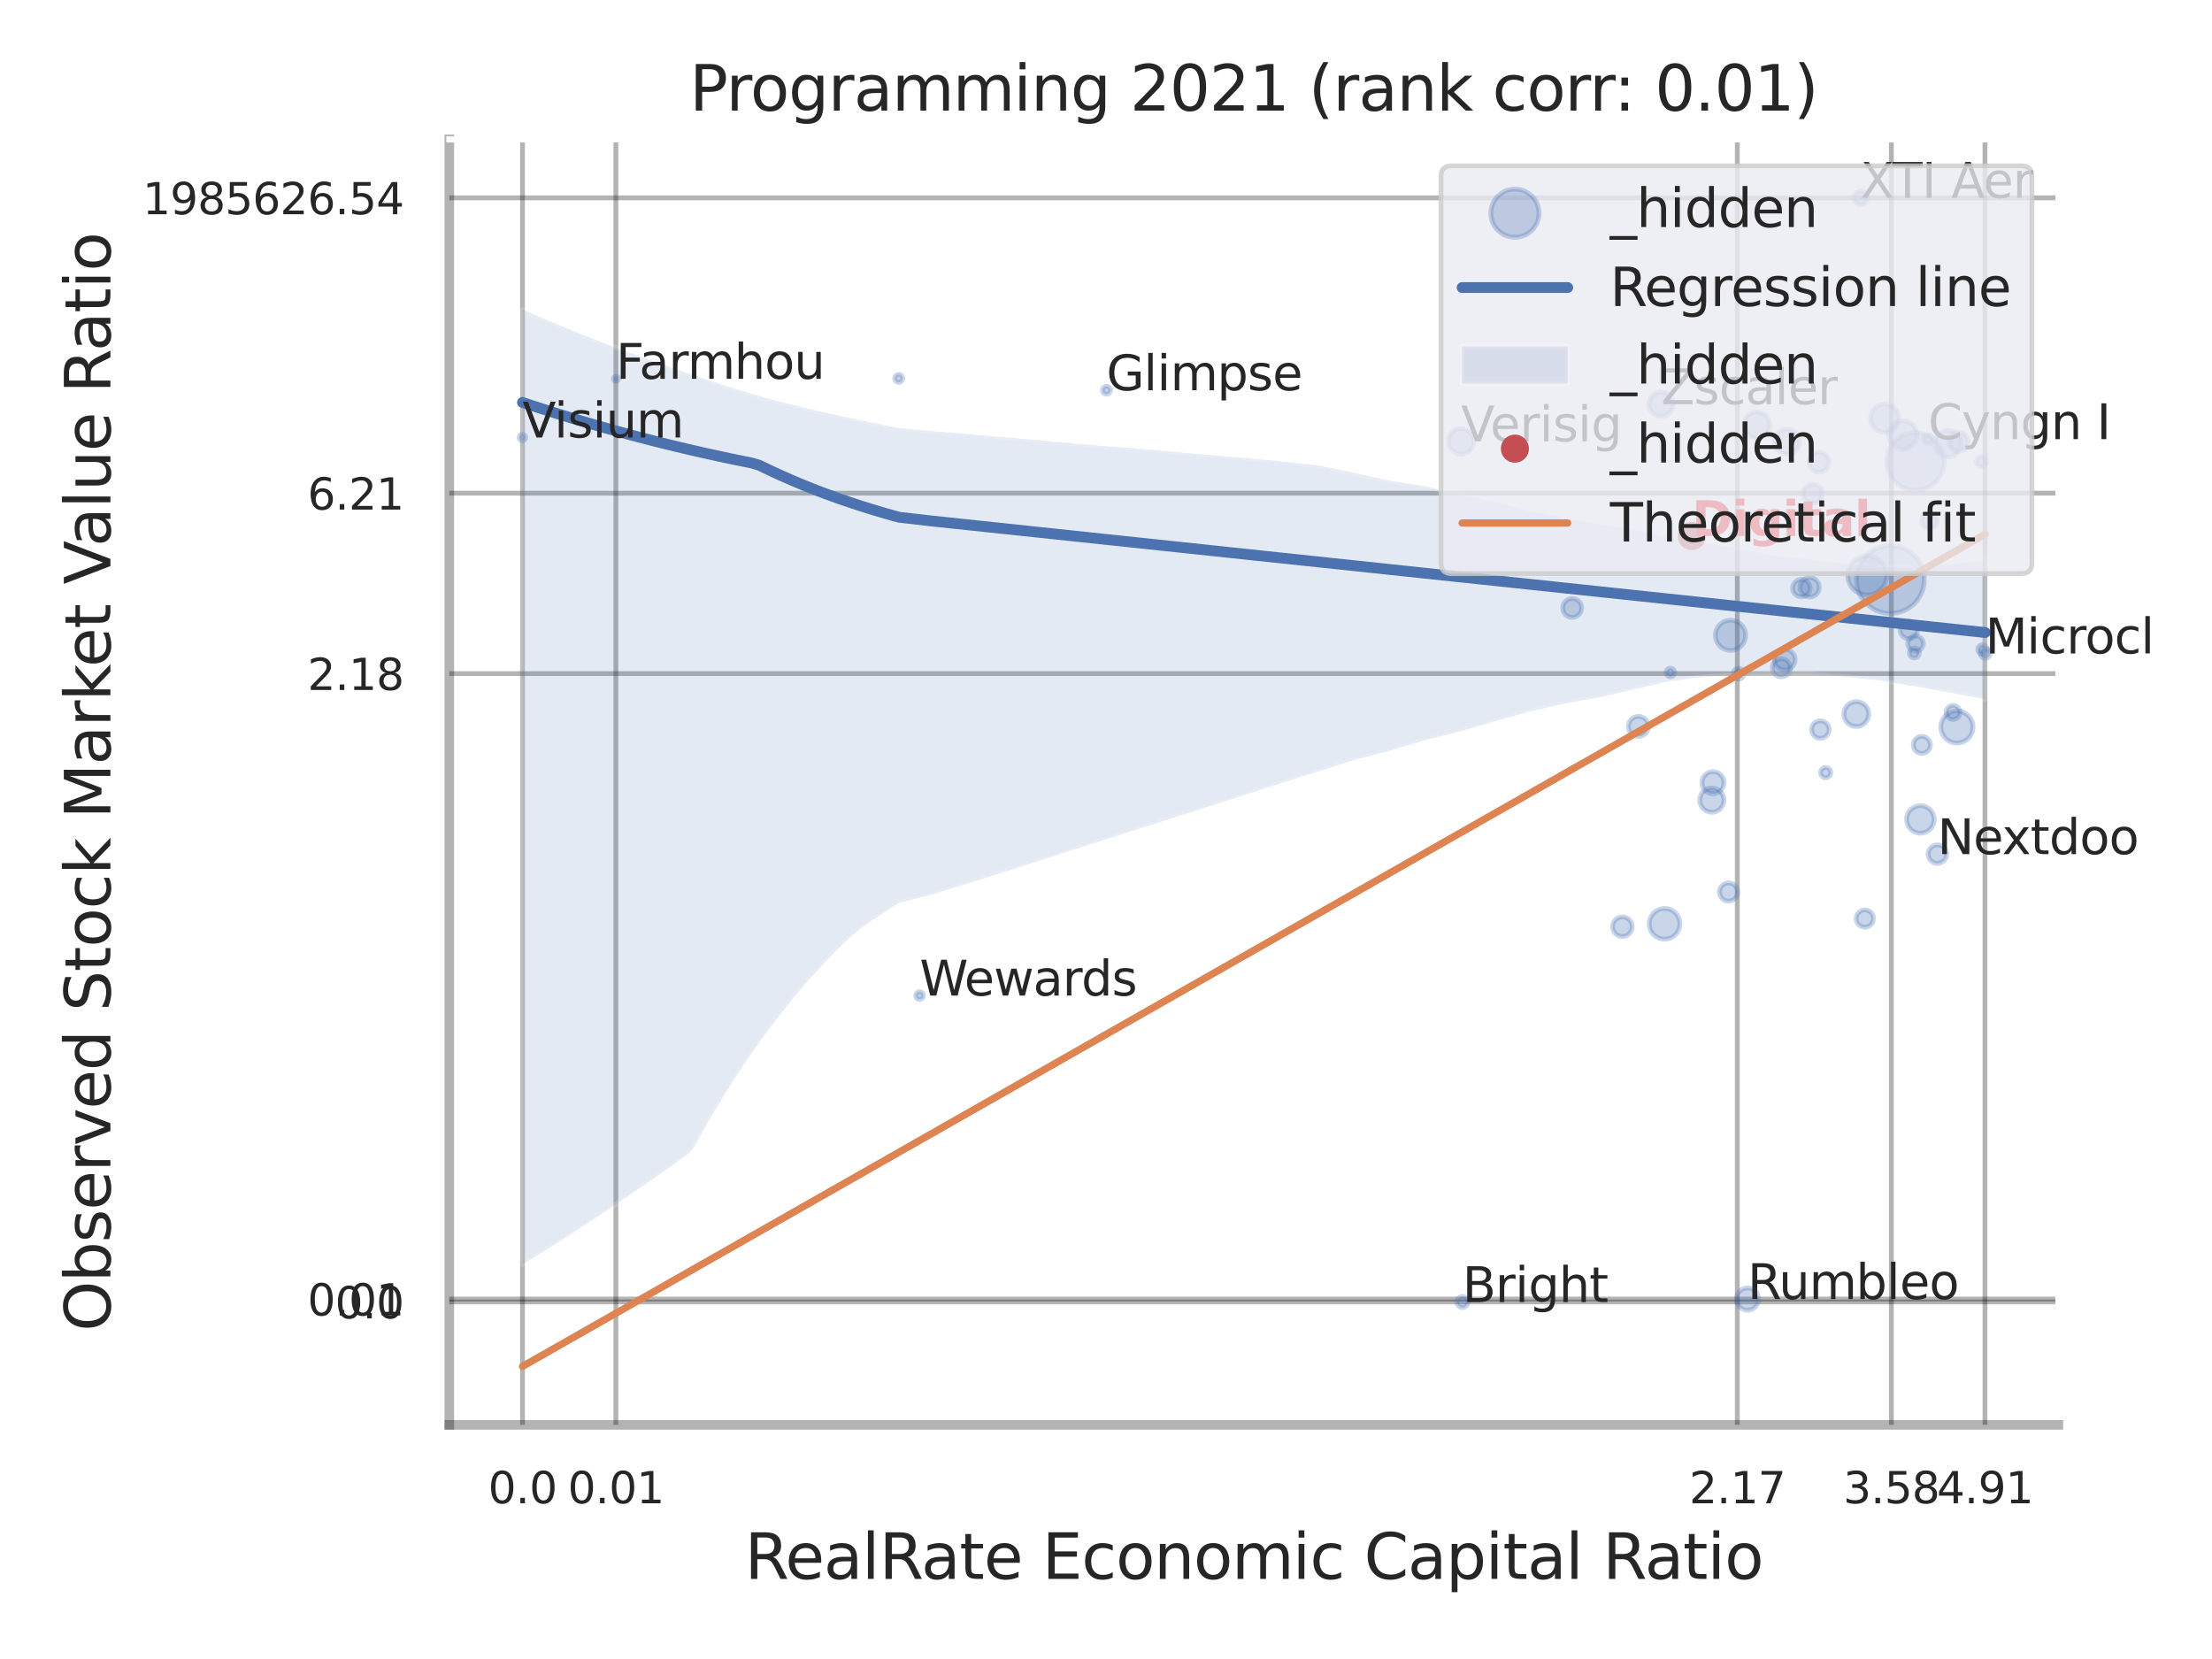 <?xml version="1.0" encoding="utf-8" standalone="no"?>
<!DOCTYPE svg PUBLIC "-//W3C//DTD SVG 1.1//EN"
  "http://www.w3.org/Graphics/SVG/1.1/DTD/svg11.dtd">
<svg xmlns:xlink="http://www.w3.org/1999/xlink" width="460.8pt" height="345.6pt" viewBox="0 0 460.8 345.6" xmlns="http://www.w3.org/2000/svg" version="1.1">
 <defs>
  <style type="text/css">*{stroke-linejoin: round; stroke-linecap: butt}</style>
 </defs>
 <g id="figure_1">
  <g id="patch_1">
   <path d="M 0 345.6 
L 460.8 345.6 
L 460.8 0 
L 0 0 
z
" style="fill: #ffffff"/>
  </g>
  <g id="axes_1">
   <g id="patch_2">
    <path d="M 93.6 296.82 
L 428.793 296.82 
L 428.793 29.04 
L 93.6 29.04 
z
" style="fill: #ffffff"/>
   </g>
   <g id="matplotlib.axis_1">
    <g id="xtick_1">
     <g id="line2d_1">
      <path d="M 108.847 296.82 
L 108.847 29.04 
" clip-path="url(#p00a857f0e0)" style="fill: none; stroke: #000000; stroke-opacity: 0.3; stroke-linecap: round"/>
     </g>
     <g id="text_1">
      <!-- 0.0 -->
      <g style="fill: #262626" transform="translate(101.69 313.159) scale(0.09 -0.09)">
       <defs>
        <path id="DejaVuSans-30" d="M 2034 4250 
Q 1547 4250 1301 3770 
Q 1056 3291 1056 2328 
Q 1056 1369 1301 889 
Q 1547 409 2034 409 
Q 2525 409 2770 889 
Q 3016 1369 3016 2328 
Q 3016 3291 2770 3770 
Q 2525 4250 2034 4250 
z
M 2034 4750 
Q 2819 4750 3233 4129 
Q 3647 3509 3647 2328 
Q 3647 1150 3233 529 
Q 2819 -91 2034 -91 
Q 1250 -91 836 529 
Q 422 1150 422 2328 
Q 422 3509 836 4129 
Q 1250 4750 2034 4750 
z
" transform="scale(0.016)"/>
        <path id="DejaVuSans-2e" d="M 684 794 
L 1344 794 
L 1344 0 
L 684 0 
L 684 794 
z
" transform="scale(0.016)"/>
       </defs>
       <use xlink:href="#DejaVuSans-30"/>
       <use xlink:href="#DejaVuSans-2e" transform="translate(63.623 0)"/>
       <use xlink:href="#DejaVuSans-30" transform="translate(95.41 0)"/>
      </g>
     </g>
    </g>
    <g id="xtick_2">
     <g id="line2d_2">
      <path d="M 128.298 296.82 
L 128.298 29.04 
" clip-path="url(#p00a857f0e0)" style="fill: none; stroke: #000000; stroke-opacity: 0.3; stroke-linecap: round"/>
     </g>
     <g id="text_2">
      <!-- 0.01 -->
      <g style="fill: #262626" transform="translate(118.278 313.159) scale(0.09 -0.09)">
       <defs>
        <path id="DejaVuSans-31" d="M 794 531 
L 1825 531 
L 1825 4091 
L 703 3866 
L 703 4441 
L 1819 4666 
L 2450 4666 
L 2450 531 
L 3481 531 
L 3481 0 
L 794 0 
L 794 531 
z
" transform="scale(0.016)"/>
       </defs>
       <use xlink:href="#DejaVuSans-30"/>
       <use xlink:href="#DejaVuSans-2e" transform="translate(63.623 0)"/>
       <use xlink:href="#DejaVuSans-30" transform="translate(95.41 0)"/>
       <use xlink:href="#DejaVuSans-31" transform="translate(159.033 0)"/>
      </g>
     </g>
    </g>
    <g id="xtick_3">
     <g id="line2d_3">
      <path d="M 361.91 296.82 
L 361.91 29.04 
" clip-path="url(#p00a857f0e0)" style="fill: none; stroke: #000000; stroke-opacity: 0.3; stroke-linecap: round"/>
     </g>
     <g id="text_3">
      <!-- 2.17 -->
      <g style="fill: #262626" transform="translate(351.891 313.159) scale(0.09 -0.09)">
       <defs>
        <path id="DejaVuSans-32" d="M 1228 531 
L 3431 531 
L 3431 0 
L 469 0 
L 469 531 
Q 828 903 1448 1529 
Q 2069 2156 2228 2338 
Q 2531 2678 2651 2914 
Q 2772 3150 2772 3378 
Q 2772 3750 2511 3984 
Q 2250 4219 1831 4219 
Q 1534 4219 1204 4116 
Q 875 4013 500 3803 
L 500 4441 
Q 881 4594 1212 4672 
Q 1544 4750 1819 4750 
Q 2544 4750 2975 4387 
Q 3406 4025 3406 3419 
Q 3406 3131 3298 2873 
Q 3191 2616 2906 2266 
Q 2828 2175 2409 1742 
Q 1991 1309 1228 531 
z
" transform="scale(0.016)"/>
        <path id="DejaVuSans-37" d="M 525 4666 
L 3525 4666 
L 3525 4397 
L 1831 0 
L 1172 0 
L 2766 4134 
L 525 4134 
L 525 4666 
z
" transform="scale(0.016)"/>
       </defs>
       <use xlink:href="#DejaVuSans-32"/>
       <use xlink:href="#DejaVuSans-2e" transform="translate(63.623 0)"/>
       <use xlink:href="#DejaVuSans-31" transform="translate(95.41 0)"/>
       <use xlink:href="#DejaVuSans-37" transform="translate(159.033 0)"/>
      </g>
     </g>
    </g>
    <g id="xtick_4">
     <g id="line2d_4">
      <path d="M 394.001 296.82 
L 394.001 29.04 
" clip-path="url(#p00a857f0e0)" style="fill: none; stroke: #000000; stroke-opacity: 0.3; stroke-linecap: round"/>
     </g>
     <g id="text_4">
      <!-- 3.58 -->
      <g style="fill: #262626" transform="translate(383.981 313.159) scale(0.09 -0.09)">
       <defs>
        <path id="DejaVuSans-33" d="M 2597 2516 
Q 3050 2419 3304 2112 
Q 3559 1806 3559 1356 
Q 3559 666 3084 287 
Q 2609 -91 1734 -91 
Q 1441 -91 1130 -33 
Q 819 25 488 141 
L 488 750 
Q 750 597 1062 519 
Q 1375 441 1716 441 
Q 2309 441 2620 675 
Q 2931 909 2931 1356 
Q 2931 1769 2642 2001 
Q 2353 2234 1838 2234 
L 1294 2234 
L 1294 2753 
L 1863 2753 
Q 2328 2753 2575 2939 
Q 2822 3125 2822 3475 
Q 2822 3834 2567 4026 
Q 2313 4219 1838 4219 
Q 1578 4219 1281 4162 
Q 984 4106 628 3988 
L 628 4550 
Q 988 4650 1302 4700 
Q 1616 4750 1894 4750 
Q 2613 4750 3031 4423 
Q 3450 4097 3450 3541 
Q 3450 3153 3228 2886 
Q 3006 2619 2597 2516 
z
" transform="scale(0.016)"/>
        <path id="DejaVuSans-35" d="M 691 4666 
L 3169 4666 
L 3169 4134 
L 1269 4134 
L 1269 2991 
Q 1406 3038 1543 3061 
Q 1681 3084 1819 3084 
Q 2600 3084 3056 2656 
Q 3513 2228 3513 1497 
Q 3513 744 3044 326 
Q 2575 -91 1722 -91 
Q 1428 -91 1123 -41 
Q 819 9 494 109 
L 494 744 
Q 775 591 1075 516 
Q 1375 441 1709 441 
Q 2250 441 2565 725 
Q 2881 1009 2881 1497 
Q 2881 1984 2565 2268 
Q 2250 2553 1709 2553 
Q 1456 2553 1204 2497 
Q 953 2441 691 2322 
L 691 4666 
z
" transform="scale(0.016)"/>
        <path id="DejaVuSans-38" d="M 2034 2216 
Q 1584 2216 1326 1975 
Q 1069 1734 1069 1313 
Q 1069 891 1326 650 
Q 1584 409 2034 409 
Q 2484 409 2743 651 
Q 3003 894 3003 1313 
Q 3003 1734 2745 1975 
Q 2488 2216 2034 2216 
z
M 1403 2484 
Q 997 2584 770 2862 
Q 544 3141 544 3541 
Q 544 4100 942 4425 
Q 1341 4750 2034 4750 
Q 2731 4750 3128 4425 
Q 3525 4100 3525 3541 
Q 3525 3141 3298 2862 
Q 3072 2584 2669 2484 
Q 3125 2378 3379 2068 
Q 3634 1759 3634 1313 
Q 3634 634 3220 271 
Q 2806 -91 2034 -91 
Q 1263 -91 848 271 
Q 434 634 434 1313 
Q 434 1759 690 2068 
Q 947 2378 1403 2484 
z
M 1172 3481 
Q 1172 3119 1398 2916 
Q 1625 2713 2034 2713 
Q 2441 2713 2670 2916 
Q 2900 3119 2900 3481 
Q 2900 3844 2670 4047 
Q 2441 4250 2034 4250 
Q 1625 4250 1398 4047 
Q 1172 3844 1172 3481 
z
" transform="scale(0.016)"/>
       </defs>
       <use xlink:href="#DejaVuSans-33"/>
       <use xlink:href="#DejaVuSans-2e" transform="translate(63.623 0)"/>
       <use xlink:href="#DejaVuSans-35" transform="translate(95.41 0)"/>
       <use xlink:href="#DejaVuSans-38" transform="translate(159.033 0)"/>
      </g>
     </g>
    </g>
    <g id="xtick_5">
     <g id="line2d_5">
      <path d="M 413.506 296.82 
L 413.506 29.04 
" clip-path="url(#p00a857f0e0)" style="fill: none; stroke: #000000; stroke-opacity: 0.3; stroke-linecap: round"/>
     </g>
     <g id="text_5">
      <!-- 4.91 -->
      <g style="fill: #262626" transform="translate(403.487 313.159) scale(0.09 -0.09)">
       <defs>
        <path id="DejaVuSans-34" d="M 2419 4116 
L 825 1625 
L 2419 1625 
L 2419 4116 
z
M 2253 4666 
L 3047 4666 
L 3047 1625 
L 3713 1625 
L 3713 1100 
L 3047 1100 
L 3047 0 
L 2419 0 
L 2419 1100 
L 313 1100 
L 313 1709 
L 2253 4666 
z
" transform="scale(0.016)"/>
        <path id="DejaVuSans-39" d="M 703 97 
L 703 672 
Q 941 559 1184 500 
Q 1428 441 1663 441 
Q 2288 441 2617 861 
Q 2947 1281 2994 2138 
Q 2813 1869 2534 1725 
Q 2256 1581 1919 1581 
Q 1219 1581 811 2004 
Q 403 2428 403 3163 
Q 403 3881 828 4315 
Q 1253 4750 1959 4750 
Q 2769 4750 3195 4129 
Q 3622 3509 3622 2328 
Q 3622 1225 3098 567 
Q 2575 -91 1691 -91 
Q 1453 -91 1209 -44 
Q 966 3 703 97 
z
M 1959 2075 
Q 2384 2075 2632 2365 
Q 2881 2656 2881 3163 
Q 2881 3666 2632 3958 
Q 2384 4250 1959 4250 
Q 1534 4250 1286 3958 
Q 1038 3666 1038 3163 
Q 1038 2656 1286 2365 
Q 1534 2075 1959 2075 
z
" transform="scale(0.016)"/>
       </defs>
       <use xlink:href="#DejaVuSans-34"/>
       <use xlink:href="#DejaVuSans-2e" transform="translate(63.623 0)"/>
       <use xlink:href="#DejaVuSans-39" transform="translate(95.41 0)"/>
       <use xlink:href="#DejaVuSans-31" transform="translate(159.033 0)"/>
      </g>
     </g>
    </g>
    <g id="xtick_6"/>
    <g id="xtick_7"/>
    <g id="xtick_8"/>
    <g id="text_6">
     <!-- RealRate Economic Capital Ratio -->
     <g style="fill: #262626" transform="translate(155.143 328.908) scale(0.13 -0.13)">
      <defs>
       <path id="DejaVuSans-52" d="M 2841 2188 
Q 3044 2119 3236 1894 
Q 3428 1669 3622 1275 
L 4263 0 
L 3584 0 
L 2988 1197 
Q 2756 1666 2539 1819 
Q 2322 1972 1947 1972 
L 1259 1972 
L 1259 0 
L 628 0 
L 628 4666 
L 2053 4666 
Q 2853 4666 3247 4331 
Q 3641 3997 3641 3322 
Q 3641 2881 3436 2590 
Q 3231 2300 2841 2188 
z
M 1259 4147 
L 1259 2491 
L 2053 2491 
Q 2509 2491 2742 2702 
Q 2975 2913 2975 3322 
Q 2975 3731 2742 3939 
Q 2509 4147 2053 4147 
L 1259 4147 
z
" transform="scale(0.016)"/>
       <path id="DejaVuSans-65" d="M 3597 1894 
L 3597 1613 
L 953 1613 
Q 991 1019 1311 708 
Q 1631 397 2203 397 
Q 2534 397 2845 478 
Q 3156 559 3463 722 
L 3463 178 
Q 3153 47 2828 -22 
Q 2503 -91 2169 -91 
Q 1331 -91 842 396 
Q 353 884 353 1716 
Q 353 2575 817 3079 
Q 1281 3584 2069 3584 
Q 2775 3584 3186 3129 
Q 3597 2675 3597 1894 
z
M 3022 2063 
Q 3016 2534 2758 2815 
Q 2500 3097 2075 3097 
Q 1594 3097 1305 2825 
Q 1016 2553 972 2059 
L 3022 2063 
z
" transform="scale(0.016)"/>
       <path id="DejaVuSans-61" d="M 2194 1759 
Q 1497 1759 1228 1600 
Q 959 1441 959 1056 
Q 959 750 1161 570 
Q 1363 391 1709 391 
Q 2188 391 2477 730 
Q 2766 1069 2766 1631 
L 2766 1759 
L 2194 1759 
z
M 3341 1997 
L 3341 0 
L 2766 0 
L 2766 531 
Q 2569 213 2275 61 
Q 1981 -91 1556 -91 
Q 1019 -91 701 211 
Q 384 513 384 1019 
Q 384 1609 779 1909 
Q 1175 2209 1959 2209 
L 2766 2209 
L 2766 2266 
Q 2766 2663 2505 2880 
Q 2244 3097 1772 3097 
Q 1472 3097 1187 3025 
Q 903 2953 641 2809 
L 641 3341 
Q 956 3463 1253 3523 
Q 1550 3584 1831 3584 
Q 2591 3584 2966 3190 
Q 3341 2797 3341 1997 
z
" transform="scale(0.016)"/>
       <path id="DejaVuSans-6c" d="M 603 4863 
L 1178 4863 
L 1178 0 
L 603 0 
L 603 4863 
z
" transform="scale(0.016)"/>
       <path id="DejaVuSans-74" d="M 1172 4494 
L 1172 3500 
L 2356 3500 
L 2356 3053 
L 1172 3053 
L 1172 1153 
Q 1172 725 1289 603 
Q 1406 481 1766 481 
L 2356 481 
L 2356 0 
L 1766 0 
Q 1100 0 847 248 
Q 594 497 594 1153 
L 594 3053 
L 172 3053 
L 172 3500 
L 594 3500 
L 594 4494 
L 1172 4494 
z
" transform="scale(0.016)"/>
       <path id="DejaVuSans-20" transform="scale(0.016)"/>
       <path id="DejaVuSans-45" d="M 628 4666 
L 3578 4666 
L 3578 4134 
L 1259 4134 
L 1259 2753 
L 3481 2753 
L 3481 2222 
L 1259 2222 
L 1259 531 
L 3634 531 
L 3634 0 
L 628 0 
L 628 4666 
z
" transform="scale(0.016)"/>
       <path id="DejaVuSans-63" d="M 3122 3366 
L 3122 2828 
Q 2878 2963 2633 3030 
Q 2388 3097 2138 3097 
Q 1578 3097 1268 2742 
Q 959 2388 959 1747 
Q 959 1106 1268 751 
Q 1578 397 2138 397 
Q 2388 397 2633 464 
Q 2878 531 3122 666 
L 3122 134 
Q 2881 22 2623 -34 
Q 2366 -91 2075 -91 
Q 1284 -91 818 406 
Q 353 903 353 1747 
Q 353 2603 823 3093 
Q 1294 3584 2113 3584 
Q 2378 3584 2631 3529 
Q 2884 3475 3122 3366 
z
" transform="scale(0.016)"/>
       <path id="DejaVuSans-6f" d="M 1959 3097 
Q 1497 3097 1228 2736 
Q 959 2375 959 1747 
Q 959 1119 1226 758 
Q 1494 397 1959 397 
Q 2419 397 2687 759 
Q 2956 1122 2956 1747 
Q 2956 2369 2687 2733 
Q 2419 3097 1959 3097 
z
M 1959 3584 
Q 2709 3584 3137 3096 
Q 3566 2609 3566 1747 
Q 3566 888 3137 398 
Q 2709 -91 1959 -91 
Q 1206 -91 779 398 
Q 353 888 353 1747 
Q 353 2609 779 3096 
Q 1206 3584 1959 3584 
z
" transform="scale(0.016)"/>
       <path id="DejaVuSans-6e" d="M 3513 2113 
L 3513 0 
L 2938 0 
L 2938 2094 
Q 2938 2591 2744 2837 
Q 2550 3084 2163 3084 
Q 1697 3084 1428 2787 
Q 1159 2491 1159 1978 
L 1159 0 
L 581 0 
L 581 3500 
L 1159 3500 
L 1159 2956 
Q 1366 3272 1645 3428 
Q 1925 3584 2291 3584 
Q 2894 3584 3203 3211 
Q 3513 2838 3513 2113 
z
" transform="scale(0.016)"/>
       <path id="DejaVuSans-6d" d="M 3328 2828 
Q 3544 3216 3844 3400 
Q 4144 3584 4550 3584 
Q 5097 3584 5394 3201 
Q 5691 2819 5691 2113 
L 5691 0 
L 5113 0 
L 5113 2094 
Q 5113 2597 4934 2840 
Q 4756 3084 4391 3084 
Q 3944 3084 3684 2787 
Q 3425 2491 3425 1978 
L 3425 0 
L 2847 0 
L 2847 2094 
Q 2847 2600 2669 2842 
Q 2491 3084 2119 3084 
Q 1678 3084 1418 2786 
Q 1159 2488 1159 1978 
L 1159 0 
L 581 0 
L 581 3500 
L 1159 3500 
L 1159 2956 
Q 1356 3278 1631 3431 
Q 1906 3584 2284 3584 
Q 2666 3584 2933 3390 
Q 3200 3197 3328 2828 
z
" transform="scale(0.016)"/>
       <path id="DejaVuSans-69" d="M 603 3500 
L 1178 3500 
L 1178 0 
L 603 0 
L 603 3500 
z
M 603 4863 
L 1178 4863 
L 1178 4134 
L 603 4134 
L 603 4863 
z
" transform="scale(0.016)"/>
       <path id="DejaVuSans-43" d="M 4122 4306 
L 4122 3641 
Q 3803 3938 3442 4084 
Q 3081 4231 2675 4231 
Q 1875 4231 1450 3742 
Q 1025 3253 1025 2328 
Q 1025 1406 1450 917 
Q 1875 428 2675 428 
Q 3081 428 3442 575 
Q 3803 722 4122 1019 
L 4122 359 
Q 3791 134 3420 21 
Q 3050 -91 2638 -91 
Q 1578 -91 968 557 
Q 359 1206 359 2328 
Q 359 3453 968 4101 
Q 1578 4750 2638 4750 
Q 3056 4750 3426 4639 
Q 3797 4528 4122 4306 
z
" transform="scale(0.016)"/>
       <path id="DejaVuSans-70" d="M 1159 525 
L 1159 -1331 
L 581 -1331 
L 581 3500 
L 1159 3500 
L 1159 2969 
Q 1341 3281 1617 3432 
Q 1894 3584 2278 3584 
Q 2916 3584 3314 3078 
Q 3713 2572 3713 1747 
Q 3713 922 3314 415 
Q 2916 -91 2278 -91 
Q 1894 -91 1617 61 
Q 1341 213 1159 525 
z
M 3116 1747 
Q 3116 2381 2855 2742 
Q 2594 3103 2138 3103 
Q 1681 3103 1420 2742 
Q 1159 2381 1159 1747 
Q 1159 1113 1420 752 
Q 1681 391 2138 391 
Q 2594 391 2855 752 
Q 3116 1113 3116 1747 
z
" transform="scale(0.016)"/>
      </defs>
      <use xlink:href="#DejaVuSans-52"/>
      <use xlink:href="#DejaVuSans-65" transform="translate(64.982 0)"/>
      <use xlink:href="#DejaVuSans-61" transform="translate(126.506 0)"/>
      <use xlink:href="#DejaVuSans-6c" transform="translate(187.785 0)"/>
      <use xlink:href="#DejaVuSans-52" transform="translate(215.568 0)"/>
      <use xlink:href="#DejaVuSans-61" transform="translate(282.801 0)"/>
      <use xlink:href="#DejaVuSans-74" transform="translate(344.08 0)"/>
      <use xlink:href="#DejaVuSans-65" transform="translate(383.289 0)"/>
      <use xlink:href="#DejaVuSans-20" transform="translate(444.812 0)"/>
      <use xlink:href="#DejaVuSans-45" transform="translate(476.6 0)"/>
      <use xlink:href="#DejaVuSans-63" transform="translate(539.783 0)"/>
      <use xlink:href="#DejaVuSans-6f" transform="translate(594.764 0)"/>
      <use xlink:href="#DejaVuSans-6e" transform="translate(655.945 0)"/>
      <use xlink:href="#DejaVuSans-6f" transform="translate(719.324 0)"/>
      <use xlink:href="#DejaVuSans-6d" transform="translate(780.506 0)"/>
      <use xlink:href="#DejaVuSans-69" transform="translate(877.918 0)"/>
      <use xlink:href="#DejaVuSans-63" transform="translate(905.701 0)"/>
      <use xlink:href="#DejaVuSans-20" transform="translate(960.682 0)"/>
      <use xlink:href="#DejaVuSans-43" transform="translate(992.469 0)"/>
      <use xlink:href="#DejaVuSans-61" transform="translate(1062.293 0)"/>
      <use xlink:href="#DejaVuSans-70" transform="translate(1123.572 0)"/>
      <use xlink:href="#DejaVuSans-69" transform="translate(1187.049 0)"/>
      <use xlink:href="#DejaVuSans-74" transform="translate(1214.832 0)"/>
      <use xlink:href="#DejaVuSans-61" transform="translate(1254.041 0)"/>
      <use xlink:href="#DejaVuSans-6c" transform="translate(1315.32 0)"/>
      <use xlink:href="#DejaVuSans-20" transform="translate(1343.104 0)"/>
      <use xlink:href="#DejaVuSans-52" transform="translate(1374.891 0)"/>
      <use xlink:href="#DejaVuSans-61" transform="translate(1442.123 0)"/>
      <use xlink:href="#DejaVuSans-74" transform="translate(1503.402 0)"/>
      <use xlink:href="#DejaVuSans-69" transform="translate(1542.611 0)"/>
      <use xlink:href="#DejaVuSans-6f" transform="translate(1570.395 0)"/>
     </g>
    </g>
   </g>
   <g id="matplotlib.axis_2">
    <g id="ytick_1">
     <g id="line2d_6">
      <path d="M 93.6 271.218 
L 428.793 271.218 
" clip-path="url(#p00a857f0e0)" style="fill: none; stroke: #000000; stroke-opacity: 0.3; stroke-linecap: round"/>
     </g>
     <g id="text_7">
      <!-- 0.0 -->
      <g style="fill: #262626" transform="translate(69.787 274.637) scale(0.09 -0.09)">
       <use xlink:href="#DejaVuSans-30"/>
       <use xlink:href="#DejaVuSans-2e" transform="translate(63.623 0)"/>
       <use xlink:href="#DejaVuSans-30" transform="translate(95.41 0)"/>
      </g>
     </g>
    </g>
    <g id="ytick_2">
     <g id="line2d_7">
      <path d="M 93.6 270.619 
L 428.793 270.619 
" clip-path="url(#p00a857f0e0)" style="fill: none; stroke: #000000; stroke-opacity: 0.3; stroke-linecap: round"/>
     </g>
     <g id="text_8">
      <!-- 0.01 -->
      <g style="fill: #262626" transform="translate(64.061 274.038) scale(0.09 -0.09)">
       <use xlink:href="#DejaVuSans-30"/>
       <use xlink:href="#DejaVuSans-2e" transform="translate(63.623 0)"/>
       <use xlink:href="#DejaVuSans-30" transform="translate(95.41 0)"/>
       <use xlink:href="#DejaVuSans-31" transform="translate(159.033 0)"/>
      </g>
     </g>
    </g>
    <g id="ytick_3">
     <g id="line2d_8">
      <path d="M 93.6 140.319 
L 428.793 140.319 
" clip-path="url(#p00a857f0e0)" style="fill: none; stroke: #000000; stroke-opacity: 0.3; stroke-linecap: round"/>
     </g>
     <g id="text_9">
      <!-- 2.18 -->
      <g style="fill: #262626" transform="translate(64.061 143.738) scale(0.09 -0.09)">
       <use xlink:href="#DejaVuSans-32"/>
       <use xlink:href="#DejaVuSans-2e" transform="translate(63.623 0)"/>
       <use xlink:href="#DejaVuSans-31" transform="translate(95.41 0)"/>
       <use xlink:href="#DejaVuSans-38" transform="translate(159.033 0)"/>
      </g>
     </g>
    </g>
    <g id="ytick_4">
     <g id="line2d_9">
      <path d="M 93.6 102.733 
L 428.793 102.733 
" clip-path="url(#p00a857f0e0)" style="fill: none; stroke: #000000; stroke-opacity: 0.3; stroke-linecap: round"/>
     </g>
     <g id="text_10">
      <!-- 6.21 -->
      <g style="fill: #262626" transform="translate(64.061 106.153) scale(0.09 -0.09)">
       <defs>
        <path id="DejaVuSans-36" d="M 2113 2584 
Q 1688 2584 1439 2293 
Q 1191 2003 1191 1497 
Q 1191 994 1439 701 
Q 1688 409 2113 409 
Q 2538 409 2786 701 
Q 3034 994 3034 1497 
Q 3034 2003 2786 2293 
Q 2538 2584 2113 2584 
z
M 3366 4563 
L 3366 3988 
Q 3128 4100 2886 4159 
Q 2644 4219 2406 4219 
Q 1781 4219 1451 3797 
Q 1122 3375 1075 2522 
Q 1259 2794 1537 2939 
Q 1816 3084 2150 3084 
Q 2853 3084 3261 2657 
Q 3669 2231 3669 1497 
Q 3669 778 3244 343 
Q 2819 -91 2113 -91 
Q 1303 -91 875 529 
Q 447 1150 447 2328 
Q 447 3434 972 4092 
Q 1497 4750 2381 4750 
Q 2619 4750 2861 4703 
Q 3103 4656 3366 4563 
z
" transform="scale(0.016)"/>
       </defs>
       <use xlink:href="#DejaVuSans-36"/>
       <use xlink:href="#DejaVuSans-2e" transform="translate(63.623 0)"/>
       <use xlink:href="#DejaVuSans-32" transform="translate(95.41 0)"/>
       <use xlink:href="#DejaVuSans-31" transform="translate(159.033 0)"/>
      </g>
     </g>
    </g>
    <g id="ytick_5">
     <g id="line2d_10">
      <path d="M 93.6 41.215 
L 428.793 41.215 
" clip-path="url(#p00a857f0e0)" style="fill: none; stroke: #000000; stroke-opacity: 0.3; stroke-linecap: round"/>
     </g>
     <g id="text_11">
      <!-- 1985626.54 -->
      <g style="fill: #262626" transform="translate(29.703 44.634) scale(0.09 -0.09)">
       <use xlink:href="#DejaVuSans-31"/>
       <use xlink:href="#DejaVuSans-39" transform="translate(63.623 0)"/>
       <use xlink:href="#DejaVuSans-38" transform="translate(127.246 0)"/>
       <use xlink:href="#DejaVuSans-35" transform="translate(190.869 0)"/>
       <use xlink:href="#DejaVuSans-36" transform="translate(254.492 0)"/>
       <use xlink:href="#DejaVuSans-32" transform="translate(318.115 0)"/>
       <use xlink:href="#DejaVuSans-36" transform="translate(381.738 0)"/>
       <use xlink:href="#DejaVuSans-2e" transform="translate(445.361 0)"/>
       <use xlink:href="#DejaVuSans-35" transform="translate(477.148 0)"/>
       <use xlink:href="#DejaVuSans-34" transform="translate(540.771 0)"/>
      </g>
     </g>
    </g>
    <g id="ytick_6"/>
    <g id="ytick_7"/>
    <g id="ytick_8"/>
    <g id="ytick_9"/>
    <g id="ytick_10"/>
    <g id="text_12">
     <!-- Observed Stock Market Value Ratio -->
     <g style="fill: #262626" transform="translate(23 277.332) rotate(-90) scale(0.13 -0.13)">
      <defs>
       <path id="DejaVuSans-4f" d="M 2522 4238 
Q 1834 4238 1429 3725 
Q 1025 3213 1025 2328 
Q 1025 1447 1429 934 
Q 1834 422 2522 422 
Q 3209 422 3611 934 
Q 4013 1447 4013 2328 
Q 4013 3213 3611 3725 
Q 3209 4238 2522 4238 
z
M 2522 4750 
Q 3503 4750 4090 4092 
Q 4678 3434 4678 2328 
Q 4678 1225 4090 567 
Q 3503 -91 2522 -91 
Q 1538 -91 948 565 
Q 359 1222 359 2328 
Q 359 3434 948 4092 
Q 1538 4750 2522 4750 
z
" transform="scale(0.016)"/>
       <path id="DejaVuSans-62" d="M 3116 1747 
Q 3116 2381 2855 2742 
Q 2594 3103 2138 3103 
Q 1681 3103 1420 2742 
Q 1159 2381 1159 1747 
Q 1159 1113 1420 752 
Q 1681 391 2138 391 
Q 2594 391 2855 752 
Q 3116 1113 3116 1747 
z
M 1159 2969 
Q 1341 3281 1617 3432 
Q 1894 3584 2278 3584 
Q 2916 3584 3314 3078 
Q 3713 2572 3713 1747 
Q 3713 922 3314 415 
Q 2916 -91 2278 -91 
Q 1894 -91 1617 61 
Q 1341 213 1159 525 
L 1159 0 
L 581 0 
L 581 4863 
L 1159 4863 
L 1159 2969 
z
" transform="scale(0.016)"/>
       <path id="DejaVuSans-73" d="M 2834 3397 
L 2834 2853 
Q 2591 2978 2328 3040 
Q 2066 3103 1784 3103 
Q 1356 3103 1142 2972 
Q 928 2841 928 2578 
Q 928 2378 1081 2264 
Q 1234 2150 1697 2047 
L 1894 2003 
Q 2506 1872 2764 1633 
Q 3022 1394 3022 966 
Q 3022 478 2636 193 
Q 2250 -91 1575 -91 
Q 1294 -91 989 -36 
Q 684 19 347 128 
L 347 722 
Q 666 556 975 473 
Q 1284 391 1588 391 
Q 1994 391 2212 530 
Q 2431 669 2431 922 
Q 2431 1156 2273 1281 
Q 2116 1406 1581 1522 
L 1381 1569 
Q 847 1681 609 1914 
Q 372 2147 372 2553 
Q 372 3047 722 3315 
Q 1072 3584 1716 3584 
Q 2034 3584 2315 3537 
Q 2597 3491 2834 3397 
z
" transform="scale(0.016)"/>
       <path id="DejaVuSans-72" d="M 2631 2963 
Q 2534 3019 2420 3045 
Q 2306 3072 2169 3072 
Q 1681 3072 1420 2755 
Q 1159 2438 1159 1844 
L 1159 0 
L 581 0 
L 581 3500 
L 1159 3500 
L 1159 2956 
Q 1341 3275 1631 3429 
Q 1922 3584 2338 3584 
Q 2397 3584 2469 3576 
Q 2541 3569 2628 3553 
L 2631 2963 
z
" transform="scale(0.016)"/>
       <path id="DejaVuSans-76" d="M 191 3500 
L 800 3500 
L 1894 563 
L 2988 3500 
L 3597 3500 
L 2284 0 
L 1503 0 
L 191 3500 
z
" transform="scale(0.016)"/>
       <path id="DejaVuSans-64" d="M 2906 2969 
L 2906 4863 
L 3481 4863 
L 3481 0 
L 2906 0 
L 2906 525 
Q 2725 213 2448 61 
Q 2172 -91 1784 -91 
Q 1150 -91 751 415 
Q 353 922 353 1747 
Q 353 2572 751 3078 
Q 1150 3584 1784 3584 
Q 2172 3584 2448 3432 
Q 2725 3281 2906 2969 
z
M 947 1747 
Q 947 1113 1208 752 
Q 1469 391 1925 391 
Q 2381 391 2643 752 
Q 2906 1113 2906 1747 
Q 2906 2381 2643 2742 
Q 2381 3103 1925 3103 
Q 1469 3103 1208 2742 
Q 947 2381 947 1747 
z
" transform="scale(0.016)"/>
       <path id="DejaVuSans-53" d="M 3425 4513 
L 3425 3897 
Q 3066 4069 2747 4153 
Q 2428 4238 2131 4238 
Q 1616 4238 1336 4038 
Q 1056 3838 1056 3469 
Q 1056 3159 1242 3001 
Q 1428 2844 1947 2747 
L 2328 2669 
Q 3034 2534 3370 2195 
Q 3706 1856 3706 1288 
Q 3706 609 3251 259 
Q 2797 -91 1919 -91 
Q 1588 -91 1214 -16 
Q 841 59 441 206 
L 441 856 
Q 825 641 1194 531 
Q 1563 422 1919 422 
Q 2459 422 2753 634 
Q 3047 847 3047 1241 
Q 3047 1584 2836 1778 
Q 2625 1972 2144 2069 
L 1759 2144 
Q 1053 2284 737 2584 
Q 422 2884 422 3419 
Q 422 4038 858 4394 
Q 1294 4750 2059 4750 
Q 2388 4750 2728 4690 
Q 3069 4631 3425 4513 
z
" transform="scale(0.016)"/>
       <path id="DejaVuSans-6b" d="M 581 4863 
L 1159 4863 
L 1159 1991 
L 2875 3500 
L 3609 3500 
L 1753 1863 
L 3688 0 
L 2938 0 
L 1159 1709 
L 1159 0 
L 581 0 
L 581 4863 
z
" transform="scale(0.016)"/>
       <path id="DejaVuSans-4d" d="M 628 4666 
L 1569 4666 
L 2759 1491 
L 3956 4666 
L 4897 4666 
L 4897 0 
L 4281 0 
L 4281 4097 
L 3078 897 
L 2444 897 
L 1241 4097 
L 1241 0 
L 628 0 
L 628 4666 
z
" transform="scale(0.016)"/>
       <path id="DejaVuSans-56" d="M 1831 0 
L 50 4666 
L 709 4666 
L 2188 738 
L 3669 4666 
L 4325 4666 
L 2547 0 
L 1831 0 
z
" transform="scale(0.016)"/>
       <path id="DejaVuSans-75" d="M 544 1381 
L 544 3500 
L 1119 3500 
L 1119 1403 
Q 1119 906 1312 657 
Q 1506 409 1894 409 
Q 2359 409 2629 706 
Q 2900 1003 2900 1516 
L 2900 3500 
L 3475 3500 
L 3475 0 
L 2900 0 
L 2900 538 
Q 2691 219 2414 64 
Q 2138 -91 1772 -91 
Q 1169 -91 856 284 
Q 544 659 544 1381 
z
M 1991 3584 
L 1991 3584 
z
" transform="scale(0.016)"/>
      </defs>
      <use xlink:href="#DejaVuSans-4f"/>
      <use xlink:href="#DejaVuSans-62" transform="translate(78.711 0)"/>
      <use xlink:href="#DejaVuSans-73" transform="translate(142.188 0)"/>
      <use xlink:href="#DejaVuSans-65" transform="translate(194.287 0)"/>
      <use xlink:href="#DejaVuSans-72" transform="translate(255.811 0)"/>
      <use xlink:href="#DejaVuSans-76" transform="translate(296.924 0)"/>
      <use xlink:href="#DejaVuSans-65" transform="translate(356.104 0)"/>
      <use xlink:href="#DejaVuSans-64" transform="translate(417.627 0)"/>
      <use xlink:href="#DejaVuSans-20" transform="translate(481.104 0)"/>
      <use xlink:href="#DejaVuSans-53" transform="translate(512.891 0)"/>
      <use xlink:href="#DejaVuSans-74" transform="translate(576.367 0)"/>
      <use xlink:href="#DejaVuSans-6f" transform="translate(615.576 0)"/>
      <use xlink:href="#DejaVuSans-63" transform="translate(676.758 0)"/>
      <use xlink:href="#DejaVuSans-6b" transform="translate(731.738 0)"/>
      <use xlink:href="#DejaVuSans-20" transform="translate(789.648 0)"/>
      <use xlink:href="#DejaVuSans-4d" transform="translate(821.436 0)"/>
      <use xlink:href="#DejaVuSans-61" transform="translate(907.715 0)"/>
      <use xlink:href="#DejaVuSans-72" transform="translate(968.994 0)"/>
      <use xlink:href="#DejaVuSans-6b" transform="translate(1010.107 0)"/>
      <use xlink:href="#DejaVuSans-65" transform="translate(1064.393 0)"/>
      <use xlink:href="#DejaVuSans-74" transform="translate(1125.916 0)"/>
      <use xlink:href="#DejaVuSans-20" transform="translate(1165.125 0)"/>
      <use xlink:href="#DejaVuSans-56" transform="translate(1196.912 0)"/>
      <use xlink:href="#DejaVuSans-61" transform="translate(1257.57 0)"/>
      <use xlink:href="#DejaVuSans-6c" transform="translate(1318.85 0)"/>
      <use xlink:href="#DejaVuSans-75" transform="translate(1346.633 0)"/>
      <use xlink:href="#DejaVuSans-65" transform="translate(1410.012 0)"/>
      <use xlink:href="#DejaVuSans-20" transform="translate(1471.535 0)"/>
      <use xlink:href="#DejaVuSans-52" transform="translate(1503.322 0)"/>
      <use xlink:href="#DejaVuSans-61" transform="translate(1570.555 0)"/>
      <use xlink:href="#DejaVuSans-74" transform="translate(1631.834 0)"/>
      <use xlink:href="#DejaVuSans-69" transform="translate(1671.043 0)"/>
      <use xlink:href="#DejaVuSans-6f" transform="translate(1698.826 0)"/>
     </g>
    </g>
   </g>
   <g id="PathCollection_1">
    <path d="M 398.786 137.048 
C 399.06 137.048 399.322 136.939 399.516 136.746 
C 399.709 136.552 399.818 136.29 399.818 136.016 
C 399.818 135.743 399.709 135.481 399.516 135.287 
C 399.322 135.094 399.06 134.985 398.786 134.985 
C 398.513 134.985 398.251 135.094 398.057 135.287 
C 397.864 135.481 397.755 135.743 397.755 136.016 
C 397.755 136.29 397.864 136.552 398.057 136.746 
C 398.251 136.939 398.513 137.048 398.786 137.048 
z
" clip-path="url(#p00a857f0e0)" style="fill: #4c72b0; fill-opacity: 0.3; stroke: #4c72b0; stroke-opacity: 0.3"/>
    <path d="M 412.803 97.274 
C 413.084 97.274 413.354 97.162 413.553 96.963 
C 413.752 96.764 413.864 96.494 413.864 96.213 
C 413.864 95.931 413.752 95.661 413.553 95.462 
C 413.354 95.263 413.084 95.152 412.803 95.152 
C 412.521 95.152 412.252 95.263 412.052 95.462 
C 411.853 95.661 411.742 95.931 411.742 96.213 
C 411.742 96.494 411.853 96.764 412.052 96.963 
C 412.252 97.162 412.521 97.274 412.803 97.274 
z
" clip-path="url(#p00a857f0e0)" style="fill: #4c72b0; fill-opacity: 0.3; stroke: #4c72b0; stroke-opacity: 0.3"/>
    <path d="M 396.388 93.547 
C 397.172 93.547 397.925 93.236 398.479 92.682 
C 399.033 92.127 399.345 91.375 399.345 90.591 
C 399.345 89.807 399.033 89.055 398.479 88.501 
C 397.925 87.946 397.172 87.635 396.388 87.635 
C 395.604 87.635 394.852 87.946 394.298 88.501 
C 393.744 89.055 393.432 89.807 393.432 90.591 
C 393.432 91.375 393.744 92.127 394.298 92.682 
C 394.852 93.236 395.604 93.547 396.388 93.547 
z
" clip-path="url(#p00a857f0e0)" style="fill: #4c72b0; fill-opacity: 0.3; stroke: #4c72b0; stroke-opacity: 0.3"/>
    <path d="M 372.275 94.585 
C 372.963 94.585 373.623 94.311 374.11 93.825 
C 374.596 93.338 374.87 92.678 374.87 91.99 
C 374.87 91.302 374.596 90.642 374.11 90.155 
C 373.623 89.669 372.963 89.395 372.275 89.395 
C 371.587 89.395 370.927 89.669 370.44 90.155 
C 369.954 90.642 369.68 91.302 369.68 91.99 
C 369.68 92.678 369.954 93.338 370.44 93.825 
C 370.927 94.311 371.587 94.585 372.275 94.585 
z
" clip-path="url(#p00a857f0e0)" style="fill: #4c72b0; fill-opacity: 0.3; stroke: #4c72b0; stroke-opacity: 0.3"/>
    <path d="M 304.365 94.602 
C 305.07 94.602 305.747 94.322 306.246 93.823 
C 306.745 93.324 307.025 92.647 307.025 91.942 
C 307.025 91.236 306.745 90.559 306.246 90.06 
C 305.747 89.561 305.07 89.281 304.365 89.281 
C 303.659 89.281 302.982 89.561 302.483 90.06 
C 301.984 90.559 301.704 91.236 301.704 91.942 
C 301.704 92.647 301.984 93.324 302.483 93.823 
C 302.982 94.322 303.659 94.602 304.365 94.602 
z
" clip-path="url(#p00a857f0e0)" style="fill: #4c72b0; fill-opacity: 0.3; stroke: #4c72b0; stroke-opacity: 0.3"/>
    <path d="M 388.994 123.937 
C 390.073 123.937 391.108 123.508 391.872 122.745 
C 392.635 121.982 393.064 120.947 393.064 119.867 
C 393.064 118.788 392.635 117.753 391.872 116.989 
C 391.108 116.226 390.073 115.797 388.994 115.797 
C 387.915 115.797 386.879 116.226 386.116 116.989 
C 385.353 117.753 384.924 118.788 384.924 119.867 
C 384.924 120.947 385.353 121.982 386.116 122.745 
C 386.879 123.508 387.915 123.937 388.994 123.937 
z
" clip-path="url(#p00a857f0e0)" style="fill: #4c72b0; fill-opacity: 0.3; stroke: #4c72b0; stroke-opacity: 0.3"/>
    <path d="M 108.836 91.829 
C 109.019 91.829 109.194 91.757 109.323 91.628 
C 109.452 91.499 109.524 91.324 109.524 91.141 
C 109.524 90.959 109.452 90.784 109.323 90.655 
C 109.194 90.526 109.019 90.453 108.836 90.453 
C 108.654 90.453 108.479 90.526 108.35 90.655 
C 108.22 90.784 108.148 90.959 108.148 91.141 
C 108.148 91.324 108.22 91.499 108.35 91.628 
C 108.479 91.757 108.654 91.829 108.836 91.829 
z
" clip-path="url(#p00a857f0e0)" style="fill: #4c72b0; fill-opacity: 0.3; stroke: #4c72b0; stroke-opacity: 0.3"/>
    <path d="M 397.649 133.055 
C 398.136 133.055 398.602 132.862 398.946 132.518 
C 399.29 132.174 399.483 131.708 399.483 131.222 
C 399.483 130.735 399.29 130.269 398.946 129.925 
C 398.602 129.581 398.136 129.388 397.649 129.388 
C 397.163 129.388 396.697 129.581 396.353 129.925 
C 396.009 130.269 395.816 130.735 395.816 131.222 
C 395.816 131.708 396.009 132.174 396.353 132.518 
C 396.697 132.862 397.163 133.055 397.649 133.055 
z
" clip-path="url(#p00a857f0e0)" style="fill: #4c72b0; fill-opacity: 0.3; stroke: #4c72b0; stroke-opacity: 0.3"/>
    <path d="M 360.095 187.732 
C 360.599 187.732 361.083 187.532 361.44 187.175 
C 361.796 186.818 361.997 186.335 361.997 185.83 
C 361.997 185.326 361.796 184.842 361.44 184.486 
C 361.083 184.129 360.599 183.929 360.095 183.929 
C 359.591 183.929 359.107 184.129 358.75 184.486 
C 358.394 184.842 358.193 185.326 358.193 185.83 
C 358.193 186.335 358.394 186.818 358.75 187.175 
C 359.107 187.532 359.591 187.732 360.095 187.732 
z
" clip-path="url(#p00a857f0e0)" style="fill: #4c72b0; fill-opacity: 0.3; stroke: #4c72b0; stroke-opacity: 0.3"/>
    <path d="M 379.212 153.813 
C 379.698 153.813 380.164 153.62 380.507 153.277 
C 380.851 152.933 381.044 152.467 381.044 151.982 
C 381.044 151.496 380.851 151.03 380.507 150.687 
C 380.164 150.343 379.698 150.15 379.212 150.15 
C 378.726 150.15 378.26 150.343 377.917 150.687 
C 377.574 151.03 377.381 151.496 377.381 151.982 
C 377.381 152.467 377.574 152.933 377.917 153.277 
C 378.26 153.62 378.726 153.813 379.212 153.813 
z
" clip-path="url(#p00a857f0e0)" style="fill: #4c72b0; fill-opacity: 0.3; stroke: #4c72b0; stroke-opacity: 0.3"/>
    <path d="M 401.942 110.153 
C 402.377 110.153 402.794 109.981 403.101 109.673 
C 403.408 109.366 403.581 108.949 403.581 108.514 
C 403.581 108.08 403.408 107.663 403.101 107.355 
C 402.794 107.048 402.377 106.875 401.942 106.875 
C 401.507 106.875 401.09 107.048 400.783 107.355 
C 400.475 107.663 400.303 108.08 400.303 108.514 
C 400.303 108.949 400.475 109.366 400.783 109.673 
C 401.09 109.981 401.507 110.153 401.942 110.153 
z
" clip-path="url(#p00a857f0e0)" style="fill: #4c72b0; fill-opacity: 0.3; stroke: #4c72b0; stroke-opacity: 0.3"/>
    <path d="M 399.022 102.112 
C 400.61 102.112 402.133 101.481 403.256 100.359 
C 404.379 99.236 405.01 97.712 405.01 96.124 
C 405.01 94.536 404.379 93.013 403.256 91.89 
C 402.133 90.767 400.61 90.136 399.022 90.136 
C 397.434 90.136 395.91 90.767 394.787 91.89 
C 393.665 93.013 393.034 94.536 393.034 96.124 
C 393.034 97.712 393.665 99.236 394.787 100.359 
C 395.91 101.481 397.434 102.112 399.022 102.112 
z
" clip-path="url(#p00a857f0e0)" style="fill: #4c72b0; fill-opacity: 0.3; stroke: #4c72b0; stroke-opacity: 0.3"/>
    <path d="M 400.359 156.963 
C 400.832 156.963 401.286 156.775 401.62 156.441 
C 401.954 156.106 402.142 155.653 402.142 155.18 
C 402.142 154.707 401.954 154.254 401.62 153.919 
C 401.286 153.585 400.832 153.397 400.359 153.397 
C 399.887 153.397 399.433 153.585 399.099 153.919 
C 398.765 154.254 398.577 154.707 398.577 155.18 
C 398.577 155.653 398.765 156.106 399.099 156.441 
C 399.433 156.775 399.887 156.963 400.359 156.963 
z
" clip-path="url(#p00a857f0e0)" style="fill: #4c72b0; fill-opacity: 0.3; stroke: #4c72b0; stroke-opacity: 0.3"/>
    <path d="M 392.622 90.085 
C 393.403 90.085 394.152 89.775 394.704 89.223 
C 395.256 88.671 395.566 87.922 395.566 87.141 
C 395.566 86.36 395.256 85.612 394.704 85.059 
C 394.152 84.507 393.403 84.197 392.622 84.197 
C 391.841 84.197 391.092 84.507 390.54 85.059 
C 389.988 85.612 389.678 86.36 389.678 87.141 
C 389.678 87.922 389.988 88.671 390.54 89.223 
C 391.092 89.775 391.841 90.085 392.622 90.085 
z
" clip-path="url(#p00a857f0e0)" style="fill: #4c72b0; fill-opacity: 0.3; stroke: #4c72b0; stroke-opacity: 0.3"/>
    <path d="M 327.515 128.619 
C 328.037 128.619 328.538 128.412 328.907 128.042 
C 329.277 127.673 329.484 127.172 329.484 126.649 
C 329.484 126.127 329.277 125.626 328.907 125.257 
C 328.538 124.887 328.037 124.68 327.515 124.68 
C 326.992 124.68 326.491 124.887 326.122 125.257 
C 325.753 125.626 325.545 126.127 325.545 126.649 
C 325.545 127.172 325.753 127.673 326.122 128.042 
C 326.491 128.412 326.992 128.619 327.515 128.619 
z
" clip-path="url(#p00a857f0e0)" style="fill: #4c72b0; fill-opacity: 0.3; stroke: #4c72b0; stroke-opacity: 0.3"/>
    <path d="M 371.084 140.999 
C 371.583 140.999 372.061 140.801 372.414 140.448 
C 372.767 140.095 372.965 139.617 372.965 139.118 
C 372.965 138.619 372.767 138.14 372.414 137.787 
C 372.061 137.434 371.583 137.236 371.084 137.236 
C 370.585 137.236 370.106 137.434 369.753 137.787 
C 369.4 138.14 369.202 138.619 369.202 139.118 
C 369.202 139.617 369.4 140.095 369.753 140.448 
C 370.106 140.801 370.585 140.999 371.084 140.999 
z
" clip-path="url(#p00a857f0e0)" style="fill: #4c72b0; fill-opacity: 0.3; stroke: #4c72b0; stroke-opacity: 0.3"/>
    <path d="M 356.845 165.337 
C 357.454 165.337 358.038 165.095 358.468 164.665 
C 358.899 164.234 359.141 163.65 359.141 163.041 
C 359.141 162.432 358.899 161.848 358.468 161.417 
C 358.038 160.986 357.454 160.744 356.845 160.744 
C 356.236 160.744 355.651 160.986 355.221 161.417 
C 354.79 161.848 354.548 162.432 354.548 163.041 
C 354.548 163.65 354.79 164.234 355.221 164.665 
C 355.651 165.095 356.236 165.337 356.845 165.337 
z
" clip-path="url(#p00a857f0e0)" style="fill: #4c72b0; fill-opacity: 0.3; stroke: #4c72b0; stroke-opacity: 0.3"/>
    <path d="M 362.189 141.471 
C 362.489 141.471 362.778 141.352 362.99 141.139 
C 363.203 140.927 363.323 140.638 363.323 140.337 
C 363.323 140.037 363.203 139.748 362.99 139.535 
C 362.778 139.323 362.489 139.203 362.189 139.203 
C 361.888 139.203 361.599 139.323 361.387 139.535 
C 361.174 139.748 361.055 140.037 361.055 140.337 
C 361.055 140.638 361.174 140.927 361.387 141.139 
C 361.599 141.352 361.888 141.471 362.189 141.471 
z
" clip-path="url(#p00a857f0e0)" style="fill: #4c72b0; fill-opacity: 0.3; stroke: #4c72b0; stroke-opacity: 0.3"/>
    <path d="M 341.314 153.424 
C 341.869 153.424 342.402 153.204 342.795 152.811 
C 343.188 152.418 343.408 151.885 343.408 151.329 
C 343.408 150.774 343.188 150.241 342.795 149.848 
C 342.402 149.455 341.869 149.235 341.314 149.235 
C 340.758 149.235 340.225 149.455 339.832 149.848 
C 339.44 150.241 339.219 150.774 339.219 151.329 
C 339.219 151.885 339.44 152.418 339.832 152.811 
C 340.225 153.204 340.758 153.424 341.314 153.424 
z
" clip-path="url(#p00a857f0e0)" style="fill: #4c72b0; fill-opacity: 0.3; stroke: #4c72b0; stroke-opacity: 0.3"/>
    <path d="M 405.764 95.238 
C 406.504 95.238 407.214 94.944 407.737 94.421 
C 408.26 93.898 408.554 93.189 408.554 92.449 
C 408.554 91.709 408.26 91 407.737 90.477 
C 407.214 89.954 406.504 89.66 405.764 89.66 
C 405.025 89.66 404.315 89.954 403.792 90.477 
C 403.269 91 402.975 91.709 402.975 92.449 
C 402.975 93.189 403.269 93.898 403.792 94.421 
C 404.315 94.944 405.025 95.238 405.764 95.238 
z
" clip-path="url(#p00a857f0e0)" style="fill: #4c72b0; fill-opacity: 0.3; stroke: #4c72b0; stroke-opacity: 0.3"/>
    <path d="M 387.568 42.617 
C 387.941 42.617 388.298 42.469 388.561 42.205 
C 388.825 41.942 388.973 41.584 388.973 41.212 
C 388.973 40.839 388.825 40.482 388.561 40.219 
C 388.298 39.955 387.941 39.807 387.568 39.807 
C 387.196 39.807 386.838 39.955 386.575 40.219 
C 386.311 40.482 386.163 40.839 386.163 41.212 
C 386.163 41.584 386.311 41.942 386.575 42.205 
C 386.838 42.469 387.196 42.617 387.568 42.617 
z
" clip-path="url(#p00a857f0e0)" style="fill: #4c72b0; fill-opacity: 0.3; stroke: #4c72b0; stroke-opacity: 0.3"/>
    <path d="M 347.974 140.996 
C 348.212 140.996 348.439 140.902 348.607 140.735 
C 348.774 140.567 348.868 140.34 348.868 140.103 
C 348.868 139.865 348.774 139.638 348.607 139.47 
C 348.439 139.303 348.212 139.209 347.974 139.209 
C 347.737 139.209 347.51 139.303 347.342 139.47 
C 347.175 139.638 347.081 139.865 347.081 140.103 
C 347.081 140.34 347.175 140.567 347.342 140.735 
C 347.51 140.902 347.737 140.996 347.974 140.996 
z
" clip-path="url(#p00a857f0e0)" style="fill: #4c72b0; fill-opacity: 0.3; stroke: #4c72b0; stroke-opacity: 0.3"/>
    <path d="M 360.501 135.496 
C 361.336 135.496 362.136 135.164 362.727 134.574 
C 363.317 133.984 363.649 133.183 363.649 132.348 
C 363.649 131.513 363.317 130.713 362.727 130.122 
C 362.136 129.532 361.336 129.2 360.501 129.2 
C 359.666 129.2 358.865 129.532 358.275 130.122 
C 357.685 130.713 357.353 131.513 357.353 132.348 
C 357.353 133.183 357.685 133.984 358.275 134.574 
C 358.865 135.164 359.666 135.496 360.501 135.496 
z
" clip-path="url(#p00a857f0e0)" style="fill: #4c72b0; fill-opacity: 0.3; stroke: #4c72b0; stroke-opacity: 0.3"/>
    <path d="M 304.645 272.393 
C 304.951 272.393 305.244 272.272 305.461 272.056 
C 305.677 271.839 305.798 271.546 305.798 271.24 
C 305.798 270.934 305.677 270.641 305.461 270.425 
C 305.244 270.209 304.951 270.087 304.645 270.087 
C 304.339 270.087 304.046 270.209 303.83 270.425 
C 303.614 270.641 303.492 270.934 303.492 271.24 
C 303.492 271.546 303.614 271.839 303.83 272.056 
C 304.046 272.272 304.339 272.393 304.645 272.393 
z
" clip-path="url(#p00a857f0e0)" style="fill: #4c72b0; fill-opacity: 0.3; stroke: #4c72b0; stroke-opacity: 0.3"/>
    <path d="M 352.443 114.092 
C 353.087 114.092 353.704 113.836 354.16 113.381 
C 354.615 112.926 354.871 112.308 354.871 111.665 
C 354.871 111.021 354.615 110.403 354.16 109.948 
C 353.704 109.493 353.087 109.237 352.443 109.237 
C 351.799 109.237 351.182 109.493 350.727 109.948 
C 350.271 110.403 350.016 111.021 350.016 111.665 
C 350.016 112.308 350.271 112.926 350.727 113.381 
C 351.182 113.836 351.799 114.092 352.443 114.092 
z
" clip-path="url(#p00a857f0e0)" style="fill: #4c72b0; fill-opacity: 0.3; stroke: #4c72b0; stroke-opacity: 0.3"/>
    <path d="M 356.61 169.207 
C 357.28 169.207 357.922 168.941 358.396 168.467 
C 358.869 167.994 359.135 167.351 359.135 166.682 
C 359.135 166.012 358.869 165.37 358.396 164.897 
C 357.922 164.423 357.28 164.157 356.61 164.157 
C 355.941 164.157 355.299 164.423 354.825 164.897 
C 354.352 165.37 354.086 166.012 354.086 166.682 
C 354.086 167.351 354.352 167.994 354.825 168.467 
C 355.299 168.941 355.941 169.207 356.61 169.207 
z
" clip-path="url(#p00a857f0e0)" style="fill: #4c72b0; fill-opacity: 0.3; stroke: #4c72b0; stroke-opacity: 0.3"/>
    <path d="M 364.047 272.936 
C 364.661 272.936 365.25 272.691 365.685 272.257 
C 366.119 271.822 366.363 271.233 366.363 270.619 
C 366.363 270.004 366.119 269.415 365.685 268.98 
C 365.25 268.546 364.661 268.302 364.047 268.302 
C 363.432 268.302 362.843 268.546 362.408 268.98 
C 361.974 269.415 361.73 270.004 361.73 270.619 
C 361.73 271.233 361.974 271.822 362.408 272.257 
C 362.843 272.691 363.432 272.936 364.047 272.936 
z
" clip-path="url(#p00a857f0e0)" style="fill: #4c72b0; fill-opacity: 0.3; stroke: #4c72b0; stroke-opacity: 0.3"/>
    <path d="M 400.054 173.576 
C 400.816 173.576 401.547 173.273 402.086 172.734 
C 402.624 172.195 402.927 171.464 402.927 170.702 
C 402.927 169.94 402.624 169.209 402.086 168.67 
C 401.547 168.131 400.816 167.829 400.054 167.829 
C 399.292 167.829 398.561 168.131 398.022 168.67 
C 397.483 169.209 397.18 169.94 397.18 170.702 
C 397.18 171.464 397.483 172.195 398.022 172.734 
C 398.561 173.273 399.292 173.576 400.054 173.576 
z
" clip-path="url(#p00a857f0e0)" style="fill: #4c72b0; fill-opacity: 0.3; stroke: #4c72b0; stroke-opacity: 0.3"/>
    <path d="M 191.574 208.197 
C 191.787 208.197 191.99 208.112 192.141 207.962 
C 192.291 207.812 192.376 207.608 192.376 207.395 
C 192.376 207.183 192.291 206.979 192.141 206.828 
C 191.99 206.678 191.787 206.593 191.574 206.593 
C 191.361 206.593 191.157 206.678 191.007 206.828 
C 190.857 206.979 190.772 207.183 190.772 207.395 
C 190.772 207.608 190.857 207.812 191.007 207.962 
C 191.157 208.112 191.361 208.197 191.574 208.197 
z
" clip-path="url(#p00a857f0e0)" style="fill: #4c72b0; fill-opacity: 0.3; stroke: #4c72b0; stroke-opacity: 0.3"/>
    <path d="M 378.939 98.389 
C 379.491 98.389 380.02 98.169 380.411 97.779 
C 380.801 97.389 381.02 96.86 381.02 96.308 
C 381.02 95.756 380.801 95.226 380.411 94.836 
C 380.02 94.446 379.491 94.227 378.939 94.227 
C 378.387 94.227 377.858 94.446 377.467 94.836 
C 377.077 95.226 376.858 95.756 376.858 96.308 
C 376.858 96.86 377.077 97.389 377.467 97.779 
C 377.858 98.169 378.387 98.389 378.939 98.389 
z
" clip-path="url(#p00a857f0e0)" style="fill: #4c72b0; fill-opacity: 0.3; stroke: #4c72b0; stroke-opacity: 0.3"/>
    <path d="M 376.986 124.368 
C 377.521 124.368 378.035 124.155 378.413 123.776 
C 378.792 123.398 379.005 122.884 379.005 122.349 
C 379.005 121.813 378.792 121.3 378.413 120.921 
C 378.035 120.542 377.521 120.33 376.986 120.33 
C 376.45 120.33 375.937 120.542 375.558 120.921 
C 375.18 121.3 374.967 121.813 374.967 122.349 
C 374.967 122.884 375.18 123.398 375.558 123.776 
C 375.937 124.155 376.45 124.368 376.986 124.368 
z
" clip-path="url(#p00a857f0e0)" style="fill: #4c72b0; fill-opacity: 0.3; stroke: #4c72b0; stroke-opacity: 0.3"/>
    <path d="M 375.259 124.341 
C 375.744 124.341 376.208 124.148 376.551 123.806 
C 376.893 123.463 377.086 122.999 377.086 122.514 
C 377.086 122.03 376.893 121.565 376.551 121.223 
C 376.208 120.881 375.744 120.688 375.259 120.688 
C 374.775 120.688 374.31 120.881 373.968 121.223 
C 373.625 121.565 373.433 122.03 373.433 122.514 
C 373.433 122.999 373.625 123.463 373.968 123.806 
C 374.31 124.148 374.775 124.341 375.259 124.341 
z
" clip-path="url(#p00a857f0e0)" style="fill: #4c72b0; fill-opacity: 0.3; stroke: #4c72b0; stroke-opacity: 0.3"/>
    <path d="M 393.792 127.802 
C 395.668 127.802 397.466 127.057 398.792 125.731 
C 400.118 124.405 400.863 122.607 400.863 120.731 
C 400.863 118.856 400.118 117.057 398.792 115.731 
C 397.466 114.405 395.668 113.66 393.792 113.66 
C 391.917 113.66 390.118 114.405 388.792 115.731 
C 387.466 117.057 386.721 118.856 386.721 120.731 
C 386.721 122.607 387.466 124.405 388.792 125.731 
C 390.118 127.057 391.917 127.802 393.792 127.802 
z
" clip-path="url(#p00a857f0e0)" style="fill: #4c72b0; fill-opacity: 0.3; stroke: #4c72b0; stroke-opacity: 0.3"/>
    <path d="M 380.321 162.013 
C 380.603 162.013 380.874 161.901 381.074 161.701 
C 381.273 161.502 381.385 161.231 381.385 160.949 
C 381.385 160.667 381.273 160.396 381.074 160.197 
C 380.874 159.997 380.603 159.885 380.321 159.885 
C 380.039 159.885 379.769 159.997 379.569 160.197 
C 379.37 160.396 379.258 160.667 379.258 160.949 
C 379.258 161.231 379.37 161.502 379.569 161.701 
C 379.769 161.901 380.039 162.013 380.321 162.013 
z
" clip-path="url(#p00a857f0e0)" style="fill: #4c72b0; fill-opacity: 0.3; stroke: #4c72b0; stroke-opacity: 0.3"/>
    <path d="M 371.799 139.565 
C 372.373 139.565 372.923 139.337 373.328 138.931 
C 373.734 138.526 373.962 137.976 373.962 137.402 
C 373.962 136.829 373.734 136.279 373.328 135.873 
C 372.923 135.468 372.373 135.24 371.799 135.24 
C 371.226 135.24 370.676 135.468 370.27 135.873 
C 369.865 136.279 369.637 136.829 369.637 137.402 
C 369.637 137.976 369.865 138.526 370.27 138.931 
C 370.676 139.337 371.226 139.565 371.799 139.565 
z
" clip-path="url(#p00a857f0e0)" style="fill: #4c72b0; fill-opacity: 0.3; stroke: #4c72b0; stroke-opacity: 0.3"/>
    <path d="M 365.972 91.242 
C 366.693 91.242 367.384 90.956 367.894 90.446 
C 368.403 89.937 368.689 89.246 368.689 88.525 
C 368.689 87.804 368.403 87.113 367.894 86.603 
C 367.384 86.094 366.693 85.807 365.972 85.807 
C 365.251 85.807 364.56 86.094 364.05 86.603 
C 363.541 87.113 363.255 87.804 363.255 88.525 
C 363.255 89.246 363.541 89.937 364.05 90.446 
C 364.56 90.956 365.251 91.242 365.972 91.242 
z
" clip-path="url(#p00a857f0e0)" style="fill: #4c72b0; fill-opacity: 0.3; stroke: #4c72b0; stroke-opacity: 0.3"/>
    <path d="M 346.03 86.735 
C 346.703 86.735 347.348 86.468 347.824 85.992 
C 348.3 85.516 348.568 84.87 348.568 84.197 
C 348.568 83.524 348.3 82.878 347.824 82.402 
C 347.348 81.926 346.703 81.659 346.03 81.659 
C 345.356 81.659 344.711 81.926 344.235 82.402 
C 343.759 82.878 343.491 83.524 343.491 84.197 
C 343.491 84.87 343.759 85.516 344.235 85.992 
C 344.711 86.468 345.356 86.735 346.03 86.735 
z
" clip-path="url(#p00a857f0e0)" style="fill: #4c72b0; fill-opacity: 0.3; stroke: #4c72b0; stroke-opacity: 0.3"/>
    <path d="M 187.219 79.647 
C 187.437 79.647 187.647 79.56 187.801 79.405 
C 187.956 79.251 188.042 79.041 188.042 78.823 
C 188.042 78.605 187.956 78.395 187.801 78.241 
C 187.647 78.086 187.437 78 187.219 78 
C 187.001 78 186.791 78.086 186.637 78.241 
C 186.482 78.395 186.395 78.605 186.395 78.823 
C 186.395 79.041 186.482 79.251 186.637 79.405 
C 186.791 79.56 187.001 79.647 187.219 79.647 
z
" clip-path="url(#p00a857f0e0)" style="fill: #4c72b0; fill-opacity: 0.3; stroke: #4c72b0; stroke-opacity: 0.3"/>
    <path d="M 337.97 195.091 
C 338.512 195.091 339.033 194.875 339.417 194.491 
C 339.8 194.108 340.016 193.587 340.016 193.045 
C 340.016 192.502 339.8 191.982 339.417 191.598 
C 339.033 191.214 338.512 190.999 337.97 190.999 
C 337.427 190.999 336.907 191.214 336.523 191.598 
C 336.139 191.982 335.924 192.502 335.924 193.045 
C 335.924 193.587 336.139 194.108 336.523 194.491 
C 336.907 194.875 337.427 195.091 337.97 195.091 
z
" clip-path="url(#p00a857f0e0)" style="fill: #4c72b0; fill-opacity: 0.3; stroke: #4c72b0; stroke-opacity: 0.3"/>
    <path d="M 399.041 135.699 
C 399.472 135.699 399.885 135.528 400.189 135.223 
C 400.493 134.919 400.664 134.506 400.664 134.076 
C 400.664 133.645 400.493 133.232 400.189 132.928 
C 399.885 132.624 399.472 132.453 399.041 132.453 
C 398.611 132.453 398.198 132.624 397.894 132.928 
C 397.589 133.232 397.418 133.645 397.418 134.076 
C 397.418 134.506 397.589 134.919 397.894 135.223 
C 398.198 135.528 398.611 135.699 399.041 135.699 
z
" clip-path="url(#p00a857f0e0)" style="fill: #4c72b0; fill-opacity: 0.3; stroke: #4c72b0; stroke-opacity: 0.3"/>
    <path d="M 407.667 154.794 
C 408.555 154.794 409.406 154.442 410.034 153.814 
C 410.662 153.186 411.015 152.334 411.015 151.446 
C 411.015 150.558 410.662 149.706 410.034 149.078 
C 409.406 148.45 408.555 148.097 407.667 148.097 
C 406.779 148.097 405.927 148.45 405.299 149.078 
C 404.671 149.706 404.318 150.558 404.318 151.446 
C 404.318 152.334 404.671 153.186 405.299 153.814 
C 405.927 154.442 406.779 154.794 407.667 154.794 
z
" clip-path="url(#p00a857f0e0)" style="fill: #4c72b0; fill-opacity: 0.3; stroke: #4c72b0; stroke-opacity: 0.3"/>
    <path d="M 412.996 136.281 
C 413.257 136.281 413.507 136.177 413.691 135.993 
C 413.876 135.808 413.979 135.558 413.979 135.298 
C 413.979 135.037 413.876 134.787 413.691 134.603 
C 413.507 134.418 413.257 134.315 412.996 134.315 
C 412.735 134.315 412.485 134.418 412.301 134.603 
C 412.117 134.787 412.013 135.037 412.013 135.298 
C 412.013 135.558 412.117 135.808 412.301 135.993 
C 412.485 136.177 412.735 136.281 412.996 136.281 
z
" clip-path="url(#p00a857f0e0)" style="fill: #4c72b0; fill-opacity: 0.3; stroke: #4c72b0; stroke-opacity: 0.3"/>
    <path d="M 346.758 195.641 
C 347.605 195.641 348.417 195.304 349.016 194.706 
C 349.614 194.107 349.951 193.295 349.951 192.448 
C 349.951 191.602 349.614 190.789 349.016 190.191 
C 348.417 189.592 347.605 189.256 346.758 189.256 
C 345.912 189.256 345.099 189.592 344.501 190.191 
C 343.902 190.789 343.566 191.602 343.566 192.448 
C 343.566 193.295 343.902 194.107 344.501 194.706 
C 345.099 195.304 345.912 195.641 346.758 195.641 
z
" clip-path="url(#p00a857f0e0)" style="fill: #4c72b0; fill-opacity: 0.3; stroke: #4c72b0; stroke-opacity: 0.3"/>
    <path d="M 128.31 79.459 
C 128.455 79.459 128.594 79.401 128.697 79.299 
C 128.799 79.196 128.857 79.057 128.857 78.912 
C 128.857 78.767 128.799 78.628 128.697 78.526 
C 128.594 78.423 128.455 78.366 128.31 78.366 
C 128.165 78.366 128.026 78.423 127.924 78.526 
C 127.821 78.628 127.763 78.767 127.763 78.912 
C 127.763 79.057 127.821 79.196 127.924 79.299 
C 128.026 79.401 128.165 79.459 128.31 79.459 
z
" clip-path="url(#p00a857f0e0)" style="fill: #4c72b0; fill-opacity: 0.3; stroke: #4c72b0; stroke-opacity: 0.3"/>
    <path d="M 407.992 94.02 
C 408.518 94.02 409.022 93.811 409.394 93.439 
C 409.766 93.067 409.975 92.563 409.975 92.037 
C 409.975 91.511 409.766 91.006 409.394 90.635 
C 409.022 90.263 408.518 90.054 407.992 90.054 
C 407.466 90.054 406.962 90.263 406.59 90.635 
C 406.218 91.006 406.009 91.511 406.009 92.037 
C 406.009 92.563 406.218 93.067 406.59 93.439 
C 406.962 93.811 407.466 94.02 407.992 94.02 
z
" clip-path="url(#p00a857f0e0)" style="fill: #4c72b0; fill-opacity: 0.3; stroke: #4c72b0; stroke-opacity: 0.3"/>
    <path d="M 406.857 149.857 
C 407.243 149.857 407.612 149.704 407.885 149.432 
C 408.158 149.159 408.311 148.789 408.311 148.404 
C 408.311 148.018 408.158 147.649 407.885 147.376 
C 407.612 147.104 407.243 146.951 406.857 146.951 
C 406.472 146.951 406.102 147.104 405.83 147.376 
C 405.557 147.649 405.404 148.018 405.404 148.404 
C 405.404 148.789 405.557 149.159 405.83 149.432 
C 406.102 149.704 406.472 149.857 406.857 149.857 
z
" clip-path="url(#p00a857f0e0)" style="fill: #4c72b0; fill-opacity: 0.3; stroke: #4c72b0; stroke-opacity: 0.3"/>
    <path d="M 388.469 193.152 
C 388.946 193.152 389.403 192.963 389.741 192.626 
C 390.078 192.288 390.267 191.831 390.267 191.354 
C 390.267 190.877 390.078 190.42 389.741 190.082 
C 389.403 189.745 388.946 189.556 388.469 189.556 
C 387.992 189.556 387.535 189.745 387.198 190.082 
C 386.86 190.42 386.671 190.877 386.671 191.354 
C 386.671 191.831 386.86 192.288 387.198 192.626 
C 387.535 192.963 387.992 193.152 388.469 193.152 
z
" clip-path="url(#p00a857f0e0)" style="fill: #4c72b0; fill-opacity: 0.3; stroke: #4c72b0; stroke-opacity: 0.3"/>
    <path d="M 386.698 151.348 
C 387.388 151.348 388.049 151.074 388.537 150.587 
C 389.024 150.099 389.298 149.438 389.298 148.748 
C 389.298 148.058 389.024 147.397 388.537 146.909 
C 388.049 146.421 387.388 146.147 386.698 146.147 
C 386.008 146.147 385.347 146.421 384.859 146.909 
C 384.371 147.397 384.097 148.058 384.097 148.748 
C 384.097 149.438 384.371 150.099 384.859 150.587 
C 385.347 151.074 386.008 151.348 386.698 151.348 
z
" clip-path="url(#p00a857f0e0)" style="fill: #4c72b0; fill-opacity: 0.3; stroke: #4c72b0; stroke-opacity: 0.3"/>
    <path d="M 377.637 104.885 
C 378.172 104.885 378.685 104.672 379.064 104.294 
C 379.442 103.915 379.655 103.402 379.655 102.867 
C 379.655 102.332 379.442 101.819 379.064 101.441 
C 378.685 101.062 378.172 100.85 377.637 100.85 
C 377.102 100.85 376.589 101.062 376.211 101.441 
C 375.832 101.819 375.62 102.332 375.62 102.867 
C 375.62 103.402 375.832 103.915 376.211 104.294 
C 376.589 104.672 377.102 104.885 377.637 104.885 
z
" clip-path="url(#p00a857f0e0)" style="fill: #4c72b0; fill-opacity: 0.3; stroke: #4c72b0; stroke-opacity: 0.3"/>
    <path d="M 413.557 137.147 
C 413.829 137.147 414.09 137.038 414.282 136.846 
C 414.475 136.654 414.583 136.392 414.583 136.12 
C 414.583 135.848 414.475 135.587 414.282 135.395 
C 414.09 135.202 413.829 135.094 413.557 135.094 
C 413.284 135.094 413.023 135.202 412.831 135.395 
C 412.638 135.587 412.53 135.848 412.53 136.12 
C 412.53 136.392 412.638 136.654 412.831 136.846 
C 413.023 137.038 413.284 137.147 413.557 137.147 
z
" clip-path="url(#p00a857f0e0)" style="fill: #4c72b0; fill-opacity: 0.3; stroke: #4c72b0; stroke-opacity: 0.3"/>
    <path d="M 403.594 179.86 
C 404.105 179.86 404.596 179.657 404.957 179.295 
C 405.319 178.934 405.522 178.443 405.522 177.932 
C 405.522 177.42 405.319 176.93 404.957 176.568 
C 404.596 176.207 404.105 176.003 403.594 176.003 
C 403.082 176.003 402.592 176.207 402.23 176.568 
C 401.869 176.93 401.665 177.42 401.665 177.932 
C 401.665 178.443 401.869 178.934 402.23 179.295 
C 402.592 179.657 403.082 179.86 403.594 179.86 
z
" clip-path="url(#p00a857f0e0)" style="fill: #4c72b0; fill-opacity: 0.3; stroke: #4c72b0; stroke-opacity: 0.3"/>
    <path d="M 230.495 82.128 
C 230.715 82.128 230.926 82.04 231.081 81.885 
C 231.237 81.73 231.324 81.519 231.324 81.299 
C 231.324 81.079 231.237 80.868 231.081 80.713 
C 230.926 80.557 230.715 80.47 230.495 80.47 
C 230.275 80.47 230.064 80.557 229.909 80.713 
C 229.753 80.868 229.666 81.079 229.666 81.299 
C 229.666 81.519 229.753 81.73 229.909 81.885 
C 230.064 82.04 230.275 82.128 230.495 82.128 
z
" clip-path="url(#p00a857f0e0)" style="fill: #4c72b0; fill-opacity: 0.3; stroke: #4c72b0; stroke-opacity: 0.3"/>
    <path d="M 401.663 92.423 
C 401.913 92.423 402.152 92.324 402.329 92.148 
C 402.505 91.971 402.604 91.732 402.604 91.482 
C 402.604 91.233 402.505 90.993 402.329 90.817 
C 402.152 90.64 401.913 90.541 401.663 90.541 
C 401.414 90.541 401.174 90.64 400.998 90.817 
C 400.821 90.993 400.722 91.233 400.722 91.482 
C 400.722 91.732 400.821 91.971 400.998 92.148 
C 401.174 92.324 401.414 92.423 401.663 92.423 
z
" clip-path="url(#p00a857f0e0)" style="fill: #4c72b0; fill-opacity: 0.3; stroke: #4c72b0; stroke-opacity: 0.3"/>
   </g>
   <g id="FillBetweenPolyCollection_1">
    <defs>
     <path id="m4e96ede36c" d="M 108.836 -281.131 
L 108.836 -82.155 
L 109.416 -82.513 
L 110.003 -82.874 
L 110.597 -83.241 
L 111.198 -83.613 
L 111.806 -83.989 
L 112.423 -84.371 
L 113.047 -84.758 
L 113.679 -85.15 
L 114.319 -85.548 
L 114.968 -85.952 
L 115.625 -86.362 
L 116.292 -86.777 
L 116.967 -87.212 
L 117.652 -87.657 
L 118.347 -88.11 
L 119.051 -88.57 
L 119.766 -89.037 
L 120.491 -89.513 
L 121.227 -89.997 
L 121.975 -90.489 
L 122.733 -90.99 
L 123.504 -91.501 
L 124.287 -92.02 
L 125.083 -92.55 
L 125.892 -93.09 
L 126.714 -93.64 
L 127.55 -94.202 
L 128.401 -94.775 
L 129.266 -95.36 
L 130.148 -95.957 
L 131.045 -96.567 
L 131.959 -97.192 
L 132.89 -97.83 
L 133.839 -98.483 
L 134.807 -99.152 
L 135.795 -99.838 
L 136.802 -100.541 
L 137.831 -101.262 
L 138.881 -102.002 
L 139.955 -102.762 
L 141.052 -103.544 
L 142.175 -104.347 
L 143.324 -105.175 
L 144.5 -106.428 
L 145.705 -108.623 
L 146.94 -110.818 
L 148.207 -113.013 
L 149.508 -115.208 
L 150.844 -117.403 
L 152.217 -119.599 
L 153.63 -121.794 
L 155.084 -123.989 
L 156.583 -126.184 
L 158.129 -128.379 
L 159.725 -130.574 
L 161.375 -132.77 
L 163.082 -134.965 
L 164.85 -137.16 
L 166.684 -139.355 
L 168.589 -141.55 
L 170.571 -143.745 
L 172.636 -145.941 
L 174.792 -148.136 
L 177.047 -150.331 
L 179.41 -152.258 
L 181.892 -154.002 
L 184.506 -155.745 
L 187.267 -157.488 
L 194.036 -159.231 
L 201.353 -161.467 
L 208.67 -163.791 
L 215.988 -166.132 
L 223.305 -168.474 
L 230.623 -170.817 
L 237.94 -173.159 
L 245.257 -175.501 
L 252.575 -177.844 
L 259.892 -180.186 
L 267.209 -182.563 
L 274.527 -184.861 
L 281.844 -187.192 
L 289.161 -189.078 
L 296.479 -191.296 
L 303.796 -193.141 
L 311.114 -195.241 
L 318.431 -197.321 
L 325.748 -198.999 
L 333.066 -200.296 
L 340.383 -202.014 
L 347.7 -203.671 
L 355.018 -204.628 
L 362.335 -204.947 
L 369.653 -205.282 
L 376.97 -205.221 
L 384.287 -204.631 
L 391.605 -203.824 
L 398.922 -202.602 
L 406.239 -201.32 
L 413.557 -199.926 
L 413.557 -228.921 
L 413.557 -228.921 
L 406.239 -228.024 
L 398.922 -227.401 
L 391.605 -227.45 
L 384.287 -228.2 
L 376.97 -229.03 
L 369.653 -229.845 
L 362.335 -231.329 
L 355.018 -232.371 
L 347.7 -233.548 
L 340.383 -235.309 
L 333.066 -236.413 
L 325.748 -237.712 
L 318.431 -239.203 
L 311.114 -241.1 
L 303.796 -242.647 
L 296.479 -244.392 
L 289.161 -245.514 
L 281.844 -247.181 
L 274.527 -248.667 
L 267.209 -249.466 
L 259.892 -250.143 
L 252.575 -250.775 
L 245.257 -251.408 
L 237.94 -252.083 
L 230.623 -252.635 
L 223.305 -253.242 
L 215.988 -253.931 
L 208.67 -254.548 
L 201.353 -255.234 
L 194.036 -255.804 
L 187.267 -256.403 
L 184.506 -256.968 
L 181.892 -257.521 
L 179.41 -258.034 
L 177.047 -258.531 
L 174.792 -259.02 
L 172.636 -259.498 
L 170.571 -259.968 
L 168.589 -260.414 
L 166.684 -260.885 
L 164.85 -261.335 
L 163.082 -261.777 
L 161.375 -262.212 
L 159.725 -262.662 
L 158.129 -263.128 
L 156.583 -263.586 
L 155.084 -264.037 
L 153.63 -264.472 
L 152.217 -264.919 
L 150.844 -265.359 
L 149.508 -265.792 
L 148.207 -266.219 
L 146.94 -266.639 
L 145.705 -267.054 
L 144.5 -267.461 
L 143.324 -267.863 
L 142.175 -268.258 
L 141.052 -268.649 
L 139.955 -269.033 
L 138.881 -269.413 
L 137.831 -269.776 
L 136.802 -270.129 
L 135.795 -270.477 
L 134.807 -270.821 
L 133.839 -271.161 
L 132.89 -271.497 
L 131.959 -271.828 
L 131.045 -272.156 
L 130.148 -272.481 
L 129.266 -272.811 
L 128.401 -273.136 
L 127.55 -273.458 
L 126.714 -273.776 
L 125.892 -274.091 
L 125.083 -274.407 
L 124.287 -274.722 
L 123.504 -275.033 
L 122.733 -275.341 
L 121.975 -275.646 
L 121.227 -275.947 
L 120.491 -276.245 
L 119.766 -276.54 
L 119.051 -276.832 
L 118.347 -277.121 
L 117.652 -277.407 
L 116.967 -277.69 
L 116.292 -277.97 
L 115.625 -278.248 
L 114.968 -278.522 
L 114.319 -278.794 
L 113.679 -279.064 
L 113.047 -279.331 
L 112.423 -279.595 
L 111.806 -279.857 
L 111.198 -280.116 
L 110.597 -280.373 
L 110.003 -280.628 
L 109.416 -280.881 
L 108.836 -281.131 
z
" style="stroke: #ffffff; stroke-opacity: 0.15"/>
    </defs>
    <g clip-path="url(#p00a857f0e0)">
     <use xlink:href="#m4e96ede36c" x="0" y="345.6" style="fill: #4c72b0; fill-opacity: 0.15; stroke: #ffffff; stroke-opacity: 0.15"/>
    </g>
   </g>
   <g id="PathCollection_2">
    <defs>
     <path id="m4c7fe490b4" d="M 0 2.428 
C 0.644 2.428 1.261 2.172 1.717 1.717 
C 2.172 1.261 2.428 0.644 2.428 0 
C 2.428 -0.644 2.172 -1.261 1.717 -1.717 
C 1.261 -2.172 0.644 -2.428 0 -2.428 
C -0.644 -2.428 -1.261 -2.172 -1.717 -1.717 
C -2.172 -1.261 -2.428 -0.644 -2.428 0 
C -2.428 0.644 -2.172 1.261 -1.717 1.717 
C -1.261 2.172 -0.644 2.428 0 2.428 
z
" style="stroke: #c44e52"/>
    </defs>
    <g clip-path="url(#p00a857f0e0)">
     <use xlink:href="#m4c7fe490b4" x="352.443" y="111.665" style="fill: #c44e52; stroke: #c44e52"/>
    </g>
   </g>
   <g id="line2d_11">
    <path d="M 108.836 83.832 
L 109.416 84.025 
L 110.003 84.218 
L 110.597 84.413 
L 111.198 84.609 
L 111.806 84.807 
L 112.423 85.006 
L 113.047 85.207 
L 113.679 85.409 
L 114.319 85.612 
L 114.968 85.817 
L 115.625 86.023 
L 116.292 86.231 
L 116.967 86.441 
L 117.652 86.652 
L 118.347 86.864 
L 119.051 87.079 
L 119.766 87.295 
L 120.491 87.512 
L 121.227 87.732 
L 121.975 87.953 
L 122.733 88.176 
L 123.504 88.4 
L 124.287 88.627 
L 125.083 88.855 
L 125.892 89.085 
L 126.714 89.317 
L 127.55 89.551 
L 128.401 89.787 
L 129.266 90.025 
L 130.148 90.265 
L 131.045 90.507 
L 131.959 90.752 
L 132.89 90.998 
L 133.839 91.247 
L 134.807 91.497 
L 135.795 91.75 
L 136.802 92.006 
L 137.831 92.264 
L 138.881 92.524 
L 139.955 92.786 
L 141.052 93.051 
L 142.175 93.319 
L 143.324 93.589 
L 144.5 93.862 
L 145.705 94.137 
L 146.94 94.416 
L 148.207 94.697 
L 149.508 94.98 
L 150.844 95.267 
L 152.217 95.557 
L 153.63 95.85 
L 155.084 96.146 
L 156.583 96.445 
L 158.129 96.901 
L 159.725 97.676 
L 161.375 98.45 
L 163.082 99.225 
L 164.85 100 
L 166.684 100.775 
L 168.589 101.55 
L 170.571 102.324 
L 172.636 103.099 
L 174.792 103.874 
L 177.047 104.649 
L 179.41 105.424 
L 181.892 106.198 
L 184.506 106.973 
L 187.267 107.748 
L 194.036 108.523 
L 201.353 109.298 
L 208.67 110.072 
L 215.988 110.847 
L 223.305 111.622 
L 230.623 112.397 
L 237.94 113.172 
L 245.257 113.946 
L 252.575 114.721 
L 259.892 115.496 
L 267.209 116.271 
L 274.527 117.045 
L 281.844 117.82 
L 289.161 118.595 
L 296.479 119.37 
L 303.796 120.145 
L 311.114 120.919 
L 318.431 121.694 
L 325.748 122.469 
L 333.066 123.244 
L 340.383 124.019 
L 347.7 124.793 
L 355.018 125.568 
L 362.335 126.343 
L 369.653 127.118 
L 376.97 127.893 
L 384.287 128.667 
L 391.605 129.442 
L 398.922 130.217 
L 406.239 130.992 
L 413.557 131.767 
" clip-path="url(#p00a857f0e0)" style="fill: none; stroke: #4c72b0; stroke-width: 2.25; stroke-linecap: round"/>
   </g>
   <g id="line2d_12">
    <path d="M 398.786 119.698 
L 412.803 111.724 
L 396.388 121.062 
L 372.275 134.78 
L 304.365 173.414 
L 388.994 125.269 
L 108.836 284.648 
L 397.649 120.345 
L 360.095 141.709 
L 379.212 130.834 
L 401.942 117.903 
L 399.022 119.564 
L 400.359 118.803 
L 392.622 123.205 
L 327.515 160.244 
L 371.084 135.458 
L 356.845 143.559 
L 362.189 140.518 
L 341.314 152.394 
L 405.764 115.729 
L 387.568 126.08 
L 347.974 148.605 
L 360.501 141.479 
L 304.645 173.254 
L 352.443 146.063 
L 356.61 143.692 
L 364.047 139.461 
L 400.054 118.977 
L 191.574 237.579 
L 378.939 130.989 
L 376.986 132.1 
L 375.259 133.083 
L 393.792 122.539 
L 380.321 130.203 
L 371.799 135.051 
L 365.972 138.366 
L 346.03 149.711 
L 187.219 240.057 
L 337.97 154.296 
L 399.041 119.553 
L 407.667 114.646 
L 412.996 111.615 
L 346.758 149.297 
L 128.31 273.57 
L 407.992 114.461 
L 406.857 115.107 
L 388.469 125.568 
L 386.698 126.575 
L 377.637 131.73 
L 413.557 111.296 
L 403.594 116.964 
L 230.495 215.438 
L 401.663 118.062 
" clip-path="url(#p00a857f0e0)" style="fill: none; stroke: #dd8452; stroke-width: 1.5; stroke-linecap: round"/>
   </g>
   <g id="patch_3">
    <path d="M 93.6 296.82 
L 93.6 29.04 
" style="fill: none; opacity: 0.3; stroke: #000000; stroke-width: 2; stroke-linejoin: miter; stroke-linecap: square"/>
   </g>
   <g id="patch_4">
    <path d="M 428.793 296.82 
L 428.793 29.04 
" style="fill: none; stroke: #ffffff; stroke-width: 1.25; stroke-linejoin: miter; stroke-linecap: square"/>
   </g>
   <g id="patch_5">
    <path d="M 93.6 296.82 
L 428.793 296.82 
" style="fill: none; opacity: 0.3; stroke: #000000; stroke-width: 2; stroke-linejoin: miter; stroke-linecap: square"/>
   </g>
   <g id="patch_6">
    <path d="M 93.6 29.04 
L 428.793 29.04 
" style="fill: none; stroke: #ffffff; stroke-width: 1.25; stroke-linejoin: miter; stroke-linecap: square"/>
   </g>
   <g id="text_13">
    <!-- Verisig -->
    <g style="fill: #262626" transform="translate(304.365 91.942) scale(0.1 -0.1)">
     <defs>
      <path id="DejaVuSans-67" d="M 2906 1791 
Q 2906 2416 2648 2759 
Q 2391 3103 1925 3103 
Q 1463 3103 1205 2759 
Q 947 2416 947 1791 
Q 947 1169 1205 825 
Q 1463 481 1925 481 
Q 2391 481 2648 825 
Q 2906 1169 2906 1791 
z
M 3481 434 
Q 3481 -459 3084 -895 
Q 2688 -1331 1869 -1331 
Q 1566 -1331 1297 -1286 
Q 1028 -1241 775 -1147 
L 775 -588 
Q 1028 -725 1275 -790 
Q 1522 -856 1778 -856 
Q 2344 -856 2625 -561 
Q 2906 -266 2906 331 
L 2906 616 
Q 2728 306 2450 153 
Q 2172 0 1784 0 
Q 1141 0 747 490 
Q 353 981 353 1791 
Q 353 2603 747 3093 
Q 1141 3584 1784 3584 
Q 2172 3584 2450 3431 
Q 2728 3278 2906 2969 
L 2906 3500 
L 3481 3500 
L 3481 434 
z
" transform="scale(0.016)"/>
     </defs>
     <use xlink:href="#DejaVuSans-56"/>
     <use xlink:href="#DejaVuSans-65" transform="translate(60.658 0)"/>
     <use xlink:href="#DejaVuSans-72" transform="translate(122.182 0)"/>
     <use xlink:href="#DejaVuSans-69" transform="translate(163.295 0)"/>
     <use xlink:href="#DejaVuSans-73" transform="translate(191.078 0)"/>
     <use xlink:href="#DejaVuSans-69" transform="translate(243.178 0)"/>
     <use xlink:href="#DejaVuSans-67" transform="translate(270.961 0)"/>
    </g>
   </g>
   <g id="text_14">
    <!-- Visium  -->
    <g style="fill: #262626" transform="translate(108.836 91.141) scale(0.1 -0.1)">
     <use xlink:href="#DejaVuSans-56"/>
     <use xlink:href="#DejaVuSans-69" transform="translate(66.158 0)"/>
     <use xlink:href="#DejaVuSans-73" transform="translate(93.941 0)"/>
     <use xlink:href="#DejaVuSans-69" transform="translate(146.041 0)"/>
     <use xlink:href="#DejaVuSans-75" transform="translate(173.824 0)"/>
     <use xlink:href="#DejaVuSans-6d" transform="translate(237.203 0)"/>
     <use xlink:href="#DejaVuSans-20" transform="translate(334.615 0)"/>
    </g>
   </g>
   <g id="text_15">
    <!-- XTI Aer -->
    <g style="fill: #262626" transform="translate(387.568 41.212) scale(0.1 -0.1)">
     <defs>
      <path id="DejaVuSans-58" d="M 403 4666 
L 1081 4666 
L 2241 2931 
L 3406 4666 
L 4084 4666 
L 2584 2425 
L 4184 0 
L 3506 0 
L 2194 1984 
L 872 0 
L 191 0 
L 1856 2491 
L 403 4666 
z
" transform="scale(0.016)"/>
      <path id="DejaVuSans-54" d="M -19 4666 
L 3928 4666 
L 3928 4134 
L 2272 4134 
L 2272 0 
L 1638 0 
L 1638 4134 
L -19 4134 
L -19 4666 
z
" transform="scale(0.016)"/>
      <path id="DejaVuSans-49" d="M 628 4666 
L 1259 4666 
L 1259 0 
L 628 0 
L 628 4666 
z
" transform="scale(0.016)"/>
      <path id="DejaVuSans-41" d="M 2188 4044 
L 1331 1722 
L 3047 1722 
L 2188 4044 
z
M 1831 4666 
L 2547 4666 
L 4325 0 
L 3669 0 
L 3244 1197 
L 1141 1197 
L 716 0 
L 50 0 
L 1831 4666 
z
" transform="scale(0.016)"/>
     </defs>
     <use xlink:href="#DejaVuSans-58"/>
     <use xlink:href="#DejaVuSans-54" transform="translate(66.756 0)"/>
     <use xlink:href="#DejaVuSans-49" transform="translate(127.84 0)"/>
     <use xlink:href="#DejaVuSans-20" transform="translate(157.332 0)"/>
     <use xlink:href="#DejaVuSans-41" transform="translate(189.119 0)"/>
     <use xlink:href="#DejaVuSans-65" transform="translate(255.777 0)"/>
     <use xlink:href="#DejaVuSans-72" transform="translate(317.301 0)"/>
    </g>
   </g>
   <g id="text_16">
    <!-- Bright  -->
    <g style="fill: #262626" transform="translate(304.645 271.24) scale(0.1 -0.1)">
     <defs>
      <path id="DejaVuSans-42" d="M 1259 2228 
L 1259 519 
L 2272 519 
Q 2781 519 3026 730 
Q 3272 941 3272 1375 
Q 3272 1813 3026 2020 
Q 2781 2228 2272 2228 
L 1259 2228 
z
M 1259 4147 
L 1259 2741 
L 2194 2741 
Q 2656 2741 2882 2914 
Q 3109 3088 3109 3444 
Q 3109 3797 2882 3972 
Q 2656 4147 2194 4147 
L 1259 4147 
z
M 628 4666 
L 2241 4666 
Q 2963 4666 3353 4366 
Q 3744 4066 3744 3513 
Q 3744 3084 3544 2831 
Q 3344 2578 2956 2516 
Q 3422 2416 3680 2098 
Q 3938 1781 3938 1306 
Q 3938 681 3513 340 
Q 3088 0 2303 0 
L 628 0 
L 628 4666 
z
" transform="scale(0.016)"/>
      <path id="DejaVuSans-68" d="M 3513 2113 
L 3513 0 
L 2938 0 
L 2938 2094 
Q 2938 2591 2744 2837 
Q 2550 3084 2163 3084 
Q 1697 3084 1428 2787 
Q 1159 2491 1159 1978 
L 1159 0 
L 581 0 
L 581 4863 
L 1159 4863 
L 1159 2956 
Q 1366 3272 1645 3428 
Q 1925 3584 2291 3584 
Q 2894 3584 3203 3211 
Q 3513 2838 3513 2113 
z
" transform="scale(0.016)"/>
     </defs>
     <use xlink:href="#DejaVuSans-42"/>
     <use xlink:href="#DejaVuSans-72" transform="translate(68.604 0)"/>
     <use xlink:href="#DejaVuSans-69" transform="translate(109.717 0)"/>
     <use xlink:href="#DejaVuSans-67" transform="translate(137.5 0)"/>
     <use xlink:href="#DejaVuSans-68" transform="translate(200.977 0)"/>
     <use xlink:href="#DejaVuSans-74" transform="translate(264.355 0)"/>
     <use xlink:href="#DejaVuSans-20" transform="translate(303.564 0)"/>
    </g>
   </g>
   <g id="text_17">
    <!-- Digital -->
    <g style="fill: #ff0000" transform="translate(352.443 111.665) scale(0.1 -0.1)">
     <defs>
      <path id="DejaVuSans-Bold-44" d="M 1791 3756 
L 1791 909 
L 2222 909 
Q 2959 909 3348 1275 
Q 3738 1641 3738 2338 
Q 3738 3031 3350 3393 
Q 2963 3756 2222 3756 
L 1791 3756 
z
M 588 4666 
L 1856 4666 
Q 2919 4666 3439 4514 
Q 3959 4363 4331 4000 
Q 4659 3684 4818 3271 
Q 4978 2859 4978 2338 
Q 4978 1809 4818 1395 
Q 4659 981 4331 666 
Q 3956 303 3431 151 
Q 2906 0 1856 0 
L 588 0 
L 588 4666 
z
" transform="scale(0.016)"/>
      <path id="DejaVuSans-Bold-69" d="M 538 3500 
L 1656 3500 
L 1656 0 
L 538 0 
L 538 3500 
z
M 538 4863 
L 1656 4863 
L 1656 3950 
L 538 3950 
L 538 4863 
z
" transform="scale(0.016)"/>
      <path id="DejaVuSans-Bold-67" d="M 2919 594 
Q 2688 288 2409 144 
Q 2131 0 1766 0 
Q 1125 0 706 504 
Q 288 1009 288 1791 
Q 288 2575 706 3076 
Q 1125 3578 1766 3578 
Q 2131 3578 2409 3434 
Q 2688 3291 2919 2981 
L 2919 3500 
L 4044 3500 
L 4044 353 
Q 4044 -491 3511 -936 
Q 2978 -1381 1966 -1381 
Q 1638 -1381 1331 -1331 
Q 1025 -1281 716 -1178 
L 716 -306 
Q 1009 -475 1290 -558 
Q 1572 -641 1856 -641 
Q 2406 -641 2662 -400 
Q 2919 -159 2919 353 
L 2919 594 
z
M 2181 2772 
Q 1834 2772 1640 2515 
Q 1447 2259 1447 1791 
Q 1447 1309 1634 1061 
Q 1822 813 2181 813 
Q 2531 813 2725 1069 
Q 2919 1325 2919 1791 
Q 2919 2259 2725 2515 
Q 2531 2772 2181 2772 
z
" transform="scale(0.016)"/>
      <path id="DejaVuSans-Bold-74" d="M 1759 4494 
L 1759 3500 
L 2913 3500 
L 2913 2700 
L 1759 2700 
L 1759 1216 
Q 1759 972 1856 886 
Q 1953 800 2241 800 
L 2816 800 
L 2816 0 
L 1856 0 
Q 1194 0 917 276 
Q 641 553 641 1216 
L 641 2700 
L 84 2700 
L 84 3500 
L 641 3500 
L 641 4494 
L 1759 4494 
z
" transform="scale(0.016)"/>
      <path id="DejaVuSans-Bold-61" d="M 2106 1575 
Q 1756 1575 1579 1456 
Q 1403 1338 1403 1106 
Q 1403 894 1545 773 
Q 1688 653 1941 653 
Q 2256 653 2472 879 
Q 2688 1106 2688 1447 
L 2688 1575 
L 2106 1575 
z
M 3816 1997 
L 3816 0 
L 2688 0 
L 2688 519 
Q 2463 200 2181 54 
Q 1900 -91 1497 -91 
Q 953 -91 614 226 
Q 275 544 275 1050 
Q 275 1666 698 1953 
Q 1122 2241 2028 2241 
L 2688 2241 
L 2688 2328 
Q 2688 2594 2478 2717 
Q 2269 2841 1825 2841 
Q 1466 2841 1156 2769 
Q 847 2697 581 2553 
L 581 3406 
Q 941 3494 1303 3539 
Q 1666 3584 2028 3584 
Q 2975 3584 3395 3211 
Q 3816 2838 3816 1997 
z
" transform="scale(0.016)"/>
      <path id="DejaVuSans-Bold-6c" d="M 538 4863 
L 1656 4863 
L 1656 0 
L 538 0 
L 538 4863 
z
" transform="scale(0.016)"/>
     </defs>
     <use xlink:href="#DejaVuSans-Bold-44"/>
     <use xlink:href="#DejaVuSans-Bold-69" transform="translate(83.008 0)"/>
     <use xlink:href="#DejaVuSans-Bold-67" transform="translate(117.285 0)"/>
     <use xlink:href="#DejaVuSans-Bold-69" transform="translate(188.867 0)"/>
     <use xlink:href="#DejaVuSans-Bold-74" transform="translate(223.145 0)"/>
     <use xlink:href="#DejaVuSans-Bold-61" transform="translate(270.947 0)"/>
     <use xlink:href="#DejaVuSans-Bold-6c" transform="translate(338.428 0)"/>
    </g>
   </g>
   <g id="text_18">
    <!-- Rumbleo -->
    <g style="fill: #262626" transform="translate(364.047 270.619) scale(0.1 -0.1)">
     <use xlink:href="#DejaVuSans-52"/>
     <use xlink:href="#DejaVuSans-75" transform="translate(64.982 0)"/>
     <use xlink:href="#DejaVuSans-6d" transform="translate(128.361 0)"/>
     <use xlink:href="#DejaVuSans-62" transform="translate(225.773 0)"/>
     <use xlink:href="#DejaVuSans-6c" transform="translate(289.25 0)"/>
     <use xlink:href="#DejaVuSans-65" transform="translate(317.033 0)"/>
     <use xlink:href="#DejaVuSans-6f" transform="translate(378.557 0)"/>
    </g>
   </g>
   <g id="text_19">
    <!-- Wewards -->
    <g style="fill: #262626" transform="translate(191.574 207.395) scale(0.1 -0.1)">
     <defs>
      <path id="DejaVuSans-57" d="M 213 4666 
L 850 4666 
L 1831 722 
L 2809 4666 
L 3519 4666 
L 4500 722 
L 5478 4666 
L 6119 4666 
L 4947 0 
L 4153 0 
L 3169 4050 
L 2175 0 
L 1381 0 
L 213 4666 
z
" transform="scale(0.016)"/>
      <path id="DejaVuSans-77" d="M 269 3500 
L 844 3500 
L 1563 769 
L 2278 3500 
L 2956 3500 
L 3675 769 
L 4391 3500 
L 4966 3500 
L 4050 0 
L 3372 0 
L 2619 2869 
L 1863 0 
L 1184 0 
L 269 3500 
z
" transform="scale(0.016)"/>
     </defs>
     <use xlink:href="#DejaVuSans-57"/>
     <use xlink:href="#DejaVuSans-65" transform="translate(93.002 0)"/>
     <use xlink:href="#DejaVuSans-77" transform="translate(154.525 0)"/>
     <use xlink:href="#DejaVuSans-61" transform="translate(236.312 0)"/>
     <use xlink:href="#DejaVuSans-72" transform="translate(297.592 0)"/>
     <use xlink:href="#DejaVuSans-64" transform="translate(336.955 0)"/>
     <use xlink:href="#DejaVuSans-73" transform="translate(400.432 0)"/>
    </g>
   </g>
   <g id="text_20">
    <!-- Zscaler -->
    <g style="fill: #262626" transform="translate(346.03 84.197) scale(0.1 -0.1)">
     <defs>
      <path id="DejaVuSans-5a" d="M 359 4666 
L 4025 4666 
L 4025 4184 
L 1075 531 
L 4097 531 
L 4097 0 
L 288 0 
L 288 481 
L 3238 4134 
L 359 4134 
L 359 4666 
z
" transform="scale(0.016)"/>
     </defs>
     <use xlink:href="#DejaVuSans-5a"/>
     <use xlink:href="#DejaVuSans-73" transform="translate(68.506 0)"/>
     <use xlink:href="#DejaVuSans-63" transform="translate(120.605 0)"/>
     <use xlink:href="#DejaVuSans-61" transform="translate(175.586 0)"/>
     <use xlink:href="#DejaVuSans-6c" transform="translate(236.865 0)"/>
     <use xlink:href="#DejaVuSans-65" transform="translate(264.648 0)"/>
     <use xlink:href="#DejaVuSans-72" transform="translate(326.172 0)"/>
    </g>
   </g>
   <g id="text_21">
    <!-- Farmhou -->
    <g style="fill: #262626" transform="translate(128.31 78.912) scale(0.1 -0.1)">
     <defs>
      <path id="DejaVuSans-46" d="M 628 4666 
L 3309 4666 
L 3309 4134 
L 1259 4134 
L 1259 2759 
L 3109 2759 
L 3109 2228 
L 1259 2228 
L 1259 0 
L 628 0 
L 628 4666 
z
" transform="scale(0.016)"/>
     </defs>
     <use xlink:href="#DejaVuSans-46"/>
     <use xlink:href="#DejaVuSans-61" transform="translate(48.395 0)"/>
     <use xlink:href="#DejaVuSans-72" transform="translate(109.674 0)"/>
     <use xlink:href="#DejaVuSans-6d" transform="translate(149.037 0)"/>
     <use xlink:href="#DejaVuSans-68" transform="translate(246.449 0)"/>
     <use xlink:href="#DejaVuSans-6f" transform="translate(309.828 0)"/>
     <use xlink:href="#DejaVuSans-75" transform="translate(371.01 0)"/>
    </g>
   </g>
   <g id="text_22">
    <!-- Microcl -->
    <g style="fill: #262626" transform="translate(413.557 136.12) scale(0.1 -0.1)">
     <use xlink:href="#DejaVuSans-4d"/>
     <use xlink:href="#DejaVuSans-69" transform="translate(86.279 0)"/>
     <use xlink:href="#DejaVuSans-63" transform="translate(114.062 0)"/>
     <use xlink:href="#DejaVuSans-72" transform="translate(169.043 0)"/>
     <use xlink:href="#DejaVuSans-6f" transform="translate(207.906 0)"/>
     <use xlink:href="#DejaVuSans-63" transform="translate(269.088 0)"/>
     <use xlink:href="#DejaVuSans-6c" transform="translate(324.068 0)"/>
    </g>
   </g>
   <g id="text_23">
    <!-- Nextdoo -->
    <g style="fill: #262626" transform="translate(403.594 177.932) scale(0.1 -0.1)">
     <defs>
      <path id="DejaVuSans-4e" d="M 628 4666 
L 1478 4666 
L 3547 763 
L 3547 4666 
L 4159 4666 
L 4159 0 
L 3309 0 
L 1241 3903 
L 1241 0 
L 628 0 
L 628 4666 
z
" transform="scale(0.016)"/>
      <path id="DejaVuSans-78" d="M 3513 3500 
L 2247 1797 
L 3578 0 
L 2900 0 
L 1881 1375 
L 863 0 
L 184 0 
L 1544 1831 
L 300 3500 
L 978 3500 
L 1906 2253 
L 2834 3500 
L 3513 3500 
z
" transform="scale(0.016)"/>
     </defs>
     <use xlink:href="#DejaVuSans-4e"/>
     <use xlink:href="#DejaVuSans-65" transform="translate(74.805 0)"/>
     <use xlink:href="#DejaVuSans-78" transform="translate(134.578 0)"/>
     <use xlink:href="#DejaVuSans-74" transform="translate(193.758 0)"/>
     <use xlink:href="#DejaVuSans-64" transform="translate(232.967 0)"/>
     <use xlink:href="#DejaVuSans-6f" transform="translate(296.443 0)"/>
     <use xlink:href="#DejaVuSans-6f" transform="translate(357.625 0)"/>
    </g>
   </g>
   <g id="text_24">
    <!-- Glimpse -->
    <g style="fill: #262626" transform="translate(230.495 81.299) scale(0.1 -0.1)">
     <defs>
      <path id="DejaVuSans-47" d="M 3809 666 
L 3809 1919 
L 2778 1919 
L 2778 2438 
L 4434 2438 
L 4434 434 
Q 4069 175 3628 42 
Q 3188 -91 2688 -91 
Q 1594 -91 976 548 
Q 359 1188 359 2328 
Q 359 3472 976 4111 
Q 1594 4750 2688 4750 
Q 3144 4750 3555 4637 
Q 3966 4525 4313 4306 
L 4313 3634 
Q 3963 3931 3569 4081 
Q 3175 4231 2741 4231 
Q 1884 4231 1454 3753 
Q 1025 3275 1025 2328 
Q 1025 1384 1454 906 
Q 1884 428 2741 428 
Q 3075 428 3337 486 
Q 3600 544 3809 666 
z
" transform="scale(0.016)"/>
     </defs>
     <use xlink:href="#DejaVuSans-47"/>
     <use xlink:href="#DejaVuSans-6c" transform="translate(77.49 0)"/>
     <use xlink:href="#DejaVuSans-69" transform="translate(105.273 0)"/>
     <use xlink:href="#DejaVuSans-6d" transform="translate(133.057 0)"/>
     <use xlink:href="#DejaVuSans-70" transform="translate(230.469 0)"/>
     <use xlink:href="#DejaVuSans-73" transform="translate(293.945 0)"/>
     <use xlink:href="#DejaVuSans-65" transform="translate(346.045 0)"/>
    </g>
   </g>
   <g id="text_25">
    <!-- Cyngn I -->
    <g style="fill: #262626" transform="translate(401.663 91.482) scale(0.1 -0.1)">
     <defs>
      <path id="DejaVuSans-79" d="M 2059 -325 
Q 1816 -950 1584 -1140 
Q 1353 -1331 966 -1331 
L 506 -1331 
L 506 -850 
L 844 -850 
Q 1081 -850 1212 -737 
Q 1344 -625 1503 -206 
L 1606 56 
L 191 3500 
L 800 3500 
L 1894 763 
L 2988 3500 
L 3597 3500 
L 2059 -325 
z
" transform="scale(0.016)"/>
     </defs>
     <use xlink:href="#DejaVuSans-43"/>
     <use xlink:href="#DejaVuSans-79" transform="translate(69.824 0)"/>
     <use xlink:href="#DejaVuSans-6e" transform="translate(129.004 0)"/>
     <use xlink:href="#DejaVuSans-67" transform="translate(192.383 0)"/>
     <use xlink:href="#DejaVuSans-6e" transform="translate(255.859 0)"/>
     <use xlink:href="#DejaVuSans-20" transform="translate(319.238 0)"/>
     <use xlink:href="#DejaVuSans-49" transform="translate(351.025 0)"/>
    </g>
   </g>
   <g id="text_26">
    <!-- Programming 2021 (rank corr: 0.01) -->
    <g style="fill: #262626" transform="translate(143.645 23.04) scale(0.13 -0.13)">
     <defs>
      <path id="DejaVuSans-50" d="M 1259 4147 
L 1259 2394 
L 2053 2394 
Q 2494 2394 2734 2622 
Q 2975 2850 2975 3272 
Q 2975 3691 2734 3919 
Q 2494 4147 2053 4147 
L 1259 4147 
z
M 628 4666 
L 2053 4666 
Q 2838 4666 3239 4311 
Q 3641 3956 3641 3272 
Q 3641 2581 3239 2228 
Q 2838 1875 2053 1875 
L 1259 1875 
L 1259 0 
L 628 0 
L 628 4666 
z
" transform="scale(0.016)"/>
      <path id="DejaVuSans-28" d="M 1984 4856 
Q 1566 4138 1362 3434 
Q 1159 2731 1159 2009 
Q 1159 1288 1364 580 
Q 1569 -128 1984 -844 
L 1484 -844 
Q 1016 -109 783 600 
Q 550 1309 550 2009 
Q 550 2706 781 3412 
Q 1013 4119 1484 4856 
L 1984 4856 
z
" transform="scale(0.016)"/>
      <path id="DejaVuSans-3a" d="M 750 794 
L 1409 794 
L 1409 0 
L 750 0 
L 750 794 
z
M 750 3309 
L 1409 3309 
L 1409 2516 
L 750 2516 
L 750 3309 
z
" transform="scale(0.016)"/>
      <path id="DejaVuSans-29" d="M 513 4856 
L 1013 4856 
Q 1481 4119 1714 3412 
Q 1947 2706 1947 2009 
Q 1947 1309 1714 600 
Q 1481 -109 1013 -844 
L 513 -844 
Q 928 -128 1133 580 
Q 1338 1288 1338 2009 
Q 1338 2731 1133 3434 
Q 928 4138 513 4856 
z
" transform="scale(0.016)"/>
     </defs>
     <use xlink:href="#DejaVuSans-50"/>
     <use xlink:href="#DejaVuSans-72" transform="translate(58.553 0)"/>
     <use xlink:href="#DejaVuSans-6f" transform="translate(97.416 0)"/>
     <use xlink:href="#DejaVuSans-67" transform="translate(158.598 0)"/>
     <use xlink:href="#DejaVuSans-72" transform="translate(222.074 0)"/>
     <use xlink:href="#DejaVuSans-61" transform="translate(263.188 0)"/>
     <use xlink:href="#DejaVuSans-6d" transform="translate(324.467 0)"/>
     <use xlink:href="#DejaVuSans-6d" transform="translate(421.879 0)"/>
     <use xlink:href="#DejaVuSans-69" transform="translate(519.291 0)"/>
     <use xlink:href="#DejaVuSans-6e" transform="translate(547.074 0)"/>
     <use xlink:href="#DejaVuSans-67" transform="translate(610.453 0)"/>
     <use xlink:href="#DejaVuSans-20" transform="translate(673.93 0)"/>
     <use xlink:href="#DejaVuSans-32" transform="translate(705.717 0)"/>
     <use xlink:href="#DejaVuSans-30" transform="translate(769.34 0)"/>
     <use xlink:href="#DejaVuSans-32" transform="translate(832.963 0)"/>
     <use xlink:href="#DejaVuSans-31" transform="translate(896.586 0)"/>
     <use xlink:href="#DejaVuSans-20" transform="translate(960.209 0)"/>
     <use xlink:href="#DejaVuSans-28" transform="translate(991.996 0)"/>
     <use xlink:href="#DejaVuSans-72" transform="translate(1031.01 0)"/>
     <use xlink:href="#DejaVuSans-61" transform="translate(1072.123 0)"/>
     <use xlink:href="#DejaVuSans-6e" transform="translate(1133.402 0)"/>
     <use xlink:href="#DejaVuSans-6b" transform="translate(1196.781 0)"/>
     <use xlink:href="#DejaVuSans-20" transform="translate(1254.691 0)"/>
     <use xlink:href="#DejaVuSans-63" transform="translate(1286.479 0)"/>
     <use xlink:href="#DejaVuSans-6f" transform="translate(1341.459 0)"/>
     <use xlink:href="#DejaVuSans-72" transform="translate(1402.641 0)"/>
     <use xlink:href="#DejaVuSans-72" transform="translate(1442.004 0)"/>
     <use xlink:href="#DejaVuSans-3a" transform="translate(1481.367 0)"/>
     <use xlink:href="#DejaVuSans-20" transform="translate(1515.059 0)"/>
     <use xlink:href="#DejaVuSans-30" transform="translate(1546.846 0)"/>
     <use xlink:href="#DejaVuSans-2e" transform="translate(1610.469 0)"/>
     <use xlink:href="#DejaVuSans-30" transform="translate(1642.256 0)"/>
     <use xlink:href="#DejaVuSans-31" transform="translate(1705.879 0)"/>
     <use xlink:href="#DejaVuSans-29" transform="translate(1769.502 0)"/>
    </g>
   </g>
   <g id="legend_1">
    <g id="patch_7">
     <path d="M 302.384 119.487 
L 421.093 119.487 
Q 423.293 119.487 423.293 117.287 
L 423.293 36.74 
Q 423.293 34.54 421.093 34.54 
L 302.384 34.54 
Q 300.184 34.54 300.184 36.74 
L 300.184 117.287 
Q 300.184 119.487 302.384 119.487 
z
" style="fill: #eaeaf2; opacity: 0.8; stroke: #cccccc; stroke-linejoin: miter"/>
    </g>
    <g id="PathCollection_3">
     <defs>
      <path id="mac28ecf32a" d="M 0 5.015 
C 1.33 5.015 2.606 4.487 3.546 3.546 
C 4.487 2.606 5.015 1.33 5.015 0 
C 5.015 -1.33 4.487 -2.606 3.546 -3.546 
C 2.606 -4.487 1.33 -5.015 0 -5.015 
C -1.33 -5.015 -2.606 -4.487 -3.546 -3.546 
C -4.487 -2.606 -5.015 -1.33 -5.015 0 
C -5.015 1.33 -4.487 2.606 -3.546 3.546 
C -2.606 4.487 -1.33 5.015 0 5.015 
z
" style="stroke: #4c72b0; stroke-opacity: 0.3"/>
     </defs>
     <g>
      <use xlink:href="#mac28ecf32a" x="315.584" y="44.411" style="fill: #4c72b0; fill-opacity: 0.3; stroke: #4c72b0; stroke-opacity: 0.3"/>
     </g>
    </g>
    <g id="text_27">
     <!-- _hidden -->
     <g style="fill: #262626" transform="translate(335.384 47.298) scale(0.11 -0.11)">
      <defs>
       <path id="DejaVuSans-5f" d="M 3263 -1063 
L 3263 -1509 
L -63 -1509 
L -63 -1063 
L 3263 -1063 
z
" transform="scale(0.016)"/>
      </defs>
      <use xlink:href="#DejaVuSans-5f"/>
      <use xlink:href="#DejaVuSans-68" transform="translate(50 0)"/>
      <use xlink:href="#DejaVuSans-69" transform="translate(113.379 0)"/>
      <use xlink:href="#DejaVuSans-64" transform="translate(141.162 0)"/>
      <use xlink:href="#DejaVuSans-64" transform="translate(204.639 0)"/>
      <use xlink:href="#DejaVuSans-65" transform="translate(268.115 0)"/>
      <use xlink:href="#DejaVuSans-6e" transform="translate(329.639 0)"/>
     </g>
    </g>
    <g id="line2d_13">
     <path d="M 304.584 59.9 
L 315.584 59.9 
L 326.584 59.9 
" style="fill: none; stroke: #4c72b0; stroke-width: 2.25; stroke-linecap: round"/>
    </g>
    <g id="text_28">
     <!-- Regression line -->
     <g style="fill: #262626" transform="translate(335.384 63.75) scale(0.11 -0.11)">
      <use xlink:href="#DejaVuSans-52"/>
      <use xlink:href="#DejaVuSans-65" transform="translate(64.982 0)"/>
      <use xlink:href="#DejaVuSans-67" transform="translate(126.506 0)"/>
      <use xlink:href="#DejaVuSans-72" transform="translate(189.982 0)"/>
      <use xlink:href="#DejaVuSans-65" transform="translate(228.846 0)"/>
      <use xlink:href="#DejaVuSans-73" transform="translate(290.369 0)"/>
      <use xlink:href="#DejaVuSans-73" transform="translate(342.469 0)"/>
      <use xlink:href="#DejaVuSans-69" transform="translate(394.568 0)"/>
      <use xlink:href="#DejaVuSans-6f" transform="translate(422.352 0)"/>
      <use xlink:href="#DejaVuSans-6e" transform="translate(483.533 0)"/>
      <use xlink:href="#DejaVuSans-20" transform="translate(546.912 0)"/>
      <use xlink:href="#DejaVuSans-6c" transform="translate(578.699 0)"/>
      <use xlink:href="#DejaVuSans-69" transform="translate(606.482 0)"/>
      <use xlink:href="#DejaVuSans-6e" transform="translate(634.266 0)"/>
      <use xlink:href="#DejaVuSans-65" transform="translate(697.645 0)"/>
     </g>
    </g>
    <g id="patch_8">
     <path d="M 304.584 79.896 
L 326.584 79.896 
L 326.584 72.196 
L 304.584 72.196 
z
" style="fill: #4c72b0; fill-opacity: 0.15; stroke: #ffffff; stroke-opacity: 0.15; stroke-linejoin: miter"/>
    </g>
    <g id="text_29">
     <!-- _hidden -->
     <g style="fill: #262626" transform="translate(335.384 79.896) scale(0.11 -0.11)">
      <use xlink:href="#DejaVuSans-5f"/>
      <use xlink:href="#DejaVuSans-68" transform="translate(50 0)"/>
      <use xlink:href="#DejaVuSans-69" transform="translate(113.379 0)"/>
      <use xlink:href="#DejaVuSans-64" transform="translate(141.162 0)"/>
      <use xlink:href="#DejaVuSans-64" transform="translate(204.639 0)"/>
      <use xlink:href="#DejaVuSans-65" transform="translate(268.115 0)"/>
      <use xlink:href="#DejaVuSans-6e" transform="translate(329.639 0)"/>
     </g>
    </g>
    <g id="PathCollection_4">
     <g>
      <use xlink:href="#m4c7fe490b4" x="315.584" y="93.46" style="fill: #c44e52; stroke: #c44e52"/>
     </g>
    </g>
    <g id="text_30">
     <!-- _hidden -->
     <g style="fill: #262626" transform="translate(335.384 96.348) scale(0.11 -0.11)">
      <use xlink:href="#DejaVuSans-5f"/>
      <use xlink:href="#DejaVuSans-68" transform="translate(50 0)"/>
      <use xlink:href="#DejaVuSans-69" transform="translate(113.379 0)"/>
      <use xlink:href="#DejaVuSans-64" transform="translate(141.162 0)"/>
      <use xlink:href="#DejaVuSans-64" transform="translate(204.639 0)"/>
      <use xlink:href="#DejaVuSans-65" transform="translate(268.115 0)"/>
      <use xlink:href="#DejaVuSans-6e" transform="translate(329.639 0)"/>
     </g>
    </g>
    <g id="line2d_14">
     <path d="M 304.584 108.95 
L 315.584 108.95 
L 326.584 108.95 
" style="fill: none; stroke: #dd8452; stroke-width: 1.5; stroke-linecap: round"/>
    </g>
    <g id="text_31">
     <!-- Theoretical fit -->
     <g style="fill: #262626" transform="translate(335.384 112.8) scale(0.11 -0.11)">
      <defs>
       <path id="DejaVuSans-66" d="M 2375 4863 
L 2375 4384 
L 1825 4384 
Q 1516 4384 1395 4259 
Q 1275 4134 1275 3809 
L 1275 3500 
L 2222 3500 
L 2222 3053 
L 1275 3053 
L 1275 0 
L 697 0 
L 697 3053 
L 147 3053 
L 147 3500 
L 697 3500 
L 697 3744 
Q 697 4328 969 4595 
Q 1241 4863 1831 4863 
L 2375 4863 
z
" transform="scale(0.016)"/>
      </defs>
      <use xlink:href="#DejaVuSans-54"/>
      <use xlink:href="#DejaVuSans-68" transform="translate(61.084 0)"/>
      <use xlink:href="#DejaVuSans-65" transform="translate(124.463 0)"/>
      <use xlink:href="#DejaVuSans-6f" transform="translate(185.986 0)"/>
      <use xlink:href="#DejaVuSans-72" transform="translate(247.168 0)"/>
      <use xlink:href="#DejaVuSans-65" transform="translate(286.031 0)"/>
      <use xlink:href="#DejaVuSans-74" transform="translate(347.555 0)"/>
      <use xlink:href="#DejaVuSans-69" transform="translate(386.764 0)"/>
      <use xlink:href="#DejaVuSans-63" transform="translate(414.547 0)"/>
      <use xlink:href="#DejaVuSans-61" transform="translate(469.527 0)"/>
      <use xlink:href="#DejaVuSans-6c" transform="translate(530.807 0)"/>
      <use xlink:href="#DejaVuSans-20" transform="translate(558.59 0)"/>
      <use xlink:href="#DejaVuSans-66" transform="translate(590.377 0)"/>
      <use xlink:href="#DejaVuSans-69" transform="translate(625.582 0)"/>
      <use xlink:href="#DejaVuSans-74" transform="translate(653.365 0)"/>
     </g>
    </g>
   </g>
  </g>
 </g>
 <defs>
  <clipPath id="p00a857f0e0">
   <rect x="93.6" y="29.04" width="335.193" height="267.78"/>
  </clipPath>
 </defs>
</svg>
